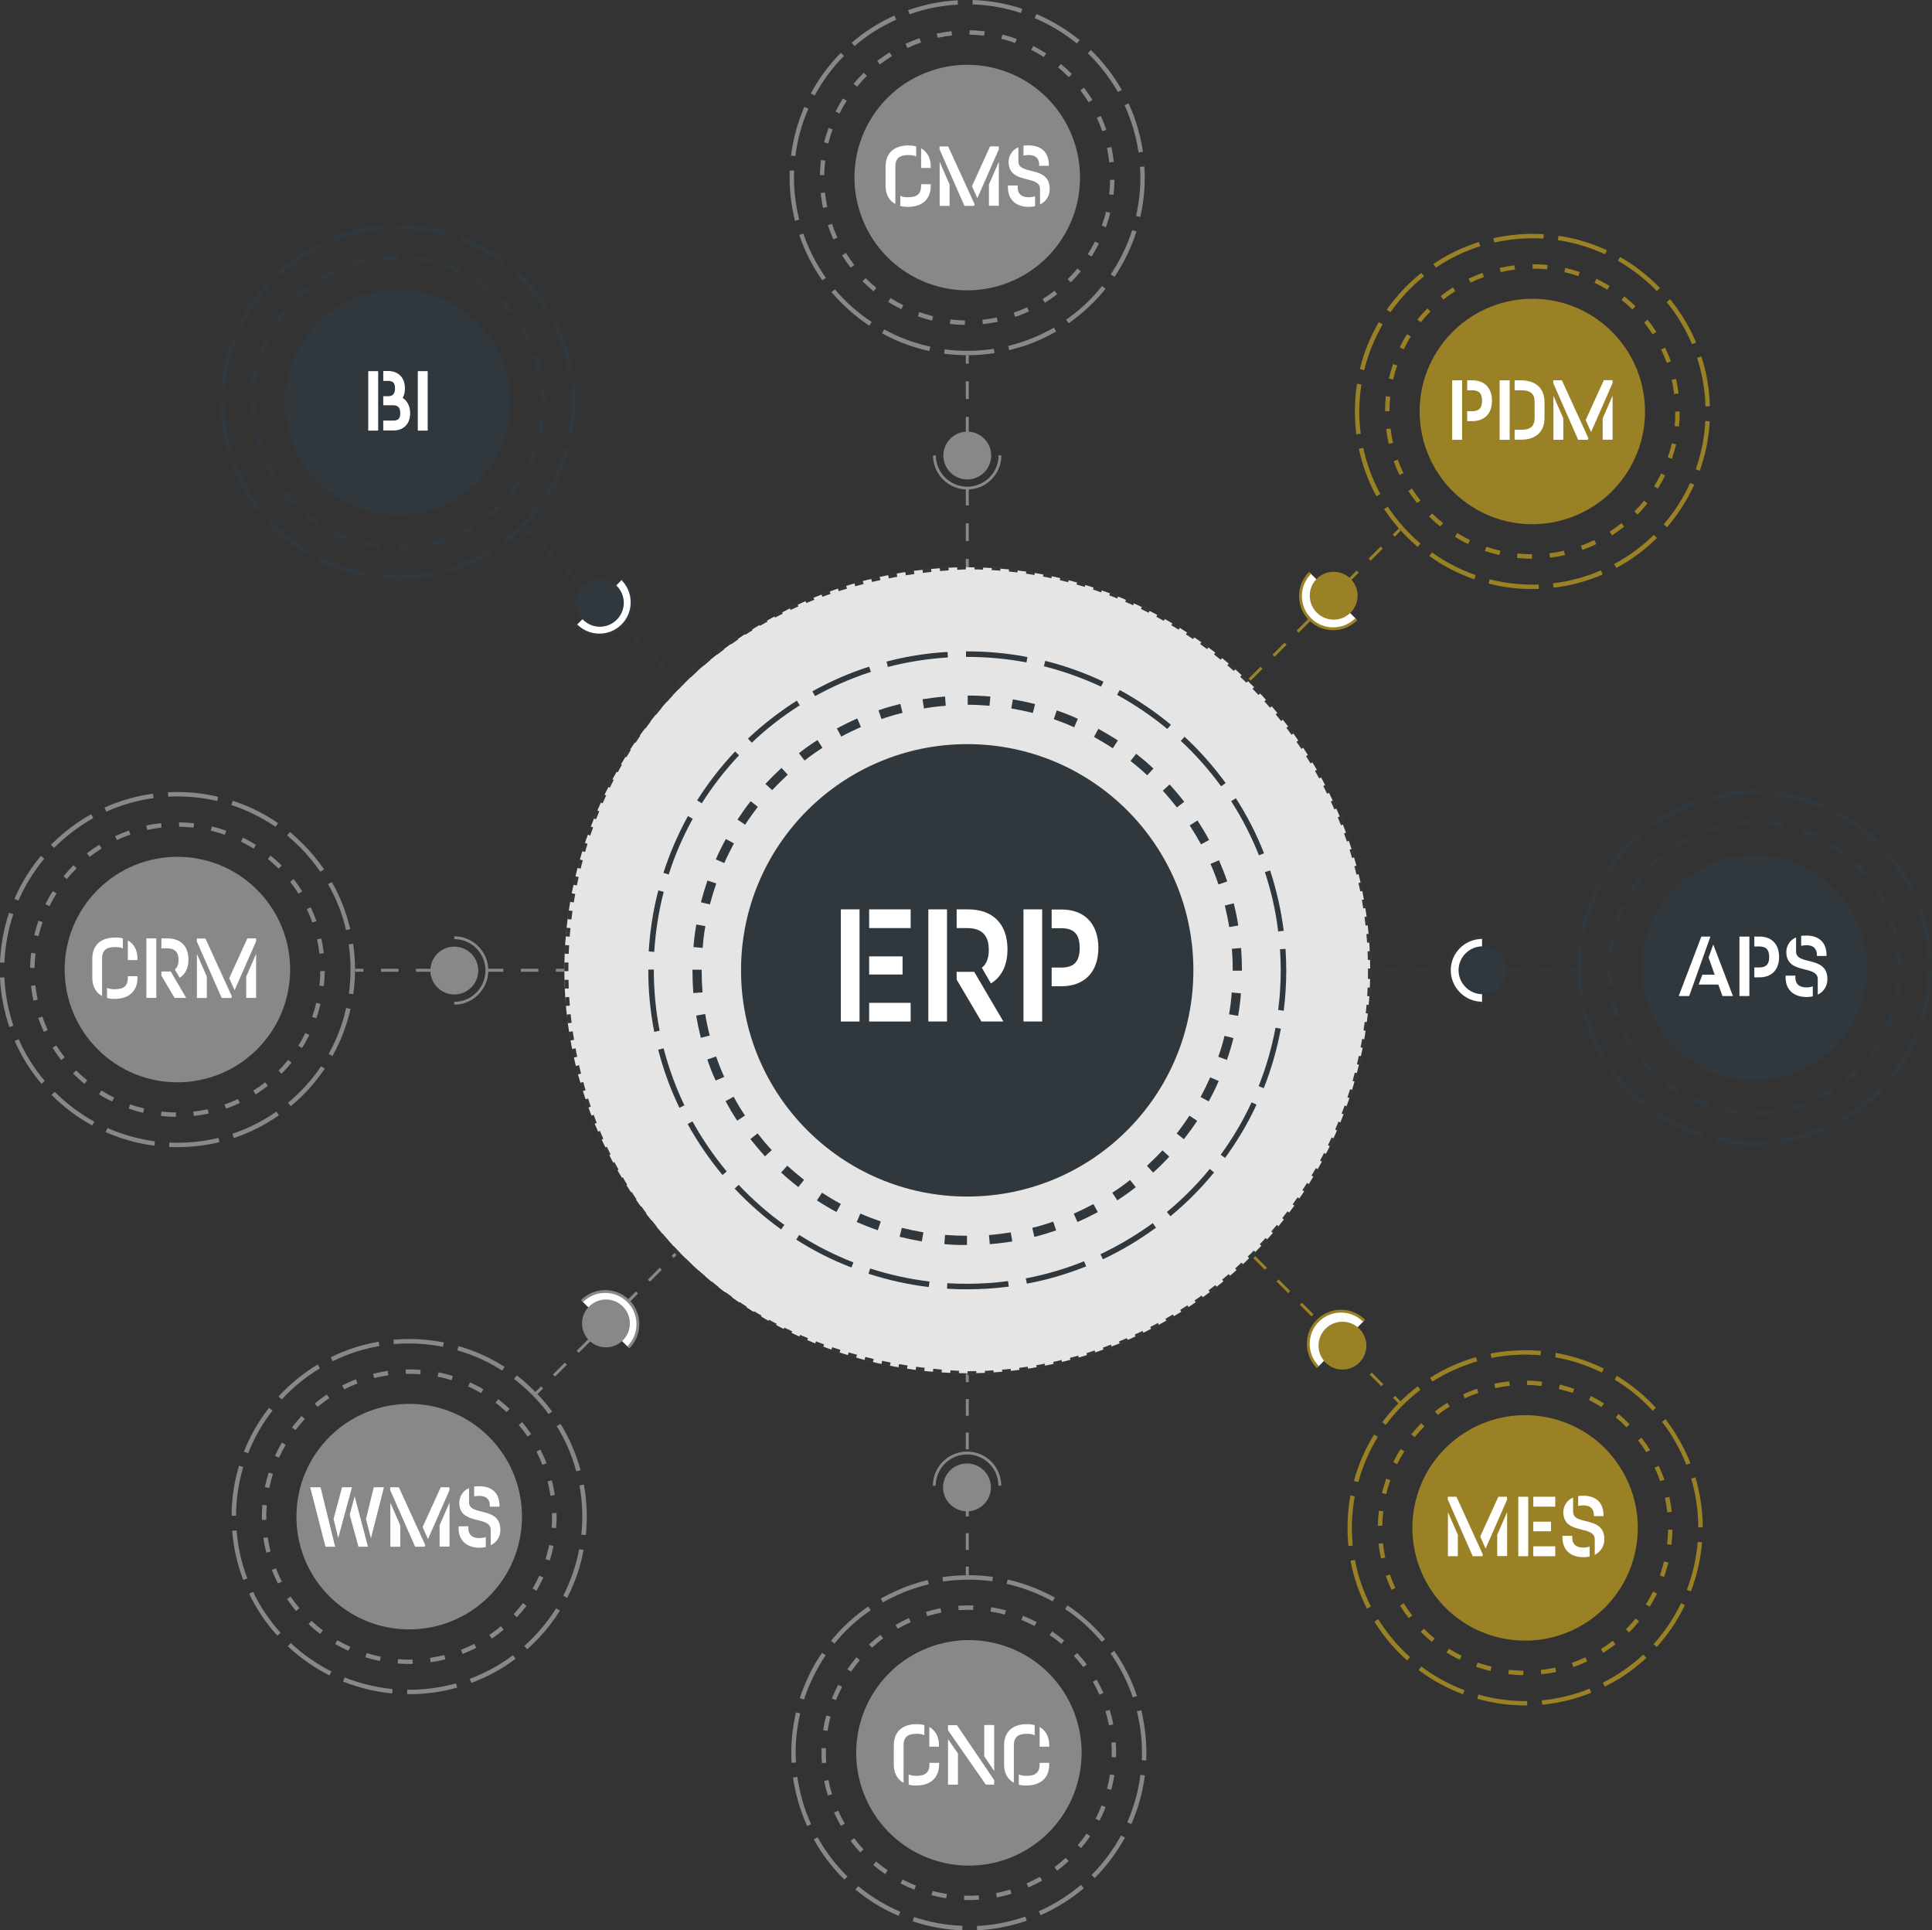 <?xml version="1.0" encoding="UTF-8"?> <svg xmlns="http://www.w3.org/2000/svg" xmlns:xlink="http://www.w3.org/1999/xlink" version="1.1" id="_ÎÓÈ_1" x="0px" y="0px" viewBox="0 0 1364.6 1363.2" style="enable-background:new 0 0 1364.6 1363.2;" xml:space="preserve"><rect x="0" y="0" width="1364.6" height="1363.2" fill="#333333" stroke="none"/> <style type="text/css"> .st0{fill:none;stroke:#9A8126;stroke-width:2.08;stroke-miterlimit:10;} .st1{fill:none;stroke:#9A8126;stroke-width:2.08;stroke-miterlimit:10;stroke-dasharray:0,0,12,12;} .st2{fill:none;stroke:#9A8126;stroke-width:2.08;stroke-miterlimit:10;stroke-dasharray:0,0,11.63,11.63;} .st3{fill:none;stroke:#888888;stroke-width:2.08;stroke-miterlimit:10;} .st4{fill:none;stroke:#888888;stroke-width:2.08;stroke-miterlimit:10;stroke-dasharray:0,0,12.35,12.35;} .st5{fill:none;stroke:#888888;stroke-width:2.08;stroke-miterlimit:10;stroke-dasharray:0,0,12.53,12.53;} .st6{fill:none;stroke:#31383D;stroke-width:2.08;stroke-miterlimit:10;} .st7{fill:none;stroke:#31383D;stroke-width:2.08;stroke-miterlimit:10;stroke-dasharray:0,0,11.05,11.05;} .st8{fill:none;stroke:#888888;stroke-width:2.08;stroke-miterlimit:10;stroke-dasharray:0,0,11.84,11.84;} .st9{fill:none;stroke:#31383D;stroke-width:2.08;stroke-miterlimit:10;stroke-dasharray:0,0,11.19,11.19;} .st10{fill:none;stroke:#888888;stroke-width:2.08;stroke-miterlimit:10;stroke-dasharray:0,0,11.85,11.85;} .st11{fill:#E5E5E5;} .st12{fill:none;stroke:#31383D;stroke-width:2.89;stroke-miterlimit:10;stroke-dasharray:0,0,6.12,6.12;} .st13{fill:#FFFFFF;stroke:#888888;stroke-width:2;stroke-miterlimit:10;} .st14{fill:#888888;} .st15{fill:#FFFFFF;stroke:#31383D;stroke-width:2;stroke-miterlimit:10;} .st16{fill:#31383D;} .st17{fill:#FFFFFF;} .st18{fill:#9A8126;} .st19{fill:#FFFFFF;stroke:#9A8126;stroke-width:2;stroke-miterlimit:10;} .st20{fill:none;stroke:#888888;stroke-width:2;stroke-miterlimit:10;} </style> <g id="Livello_2_00000144301713501571328840000008359535718426768813_"> <g> <line class="st0" x1="988.6" y1="374" x2="984.4" y2="378.3"></line> <line class="st1" x1="975.9" y1="386.7" x2="878.3" y2="484.3"></line> <line class="st0" x1="874.1" y1="488.6" x2="869.8" y2="492.8"></line> </g> <g> <line class="st0" x1="873.5" y1="875.3" x2="877.7" y2="879.6"></line> <line class="st2" x1="885.9" y1="887.8" x2="980.5" y2="982.4"></line> <line class="st0" x1="984.7" y1="986.5" x2="988.9" y2="990.8"></line> </g> <g> <line class="st3" x1="250.7" y1="685.2" x2="256.7" y2="685.2"></line> <line class="st4" x1="269.1" y1="685.2" x2="386.4" y2="685.2"></line> <line class="st3" x1="392.6" y1="685.2" x2="398.6" y2="685.2"></line> </g> <g> <line class="st3" x1="683.2" y1="250.8" x2="683.2" y2="256.8"></line> <line class="st5" x1="683.2" y1="269.3" x2="683.2" y2="388.4"></line> <line class="st3" x1="683.2" y1="394.7" x2="683.2" y2="400.7"></line> </g> <g> <line class="st6" x1="958.1" y1="685.2" x2="964.1" y2="685.2"></line> <line class="st7" x1="975.1" y1="685.2" x2="1102.2" y2="685.2"></line> <line class="st6" x1="1107.8" y1="685.2" x2="1113.8" y2="685.2"></line> </g> <g> <line class="st3" x1="683.2" y1="970.1" x2="683.2" y2="976.1"></line> <line class="st8" x1="683.2" y1="988" x2="683.2" y2="1100.4"></line> <line class="st3" x1="683.2" y1="1106.3" x2="683.2" y2="1112.3"></line> </g> <g> <line class="st6" x1="371" y1="373.1" x2="375.3" y2="377.4"></line> <line class="st9" x1="383.2" y1="385.3" x2="474.2" y2="476.3"></line> <line class="st6" x1="478.1" y1="480.2" x2="482.4" y2="484.5"></line> </g> <g> <line class="st3" x1="479.3" y1="883.3" x2="475.1" y2="887.6"></line> <line class="st10" x1="466.7" y1="896" x2="387.1" y2="975.6"></line> <line class="st3" x1="382.9" y1="979.8" x2="378.6" y2="984"></line> </g> <g> <circle class="st11" cx="683.2" cy="685.2" r="284.6"></circle> <path class="st12" d="M967.7,685.2c0,157.2-127.4,284.6-284.6,284.6c-377.5-15-377.4-554.2,0-569.2 C840.3,400.7,967.7,528.1,967.7,685.2L967.7,685.2L967.7,685.2z"></path> </g> </g> <path class="st13" d="M411.1,918.8c9-9,23.7-9,32.7,0c9,9,9,23.7,0,32.7"></path> <path class="st14" d="M411.1,934.6c0,9.3,7.6,16.9,16.9,16.9s16.9-7.6,16.9-16.9s-7.6-16.9-16.9-16.9S411.1,925.3,411.1,934.6z"></path> <path class="st15" d="M1046.8,662.1c-12.8,0-23.1,10.4-23.1,23.1s10.4,23.2,23.1,23.2"></path> <path class="st16" d="M1030.2,685.2c0,9.3,7.6,16.9,16.9,16.9s16.9-7.6,16.9-16.9c0-9.3-7.6-16.9-16.9-16.9 S1030.2,675.9,1030.2,685.2z"></path> <path class="st16" d="M667.4,781.9c0,9.3,7.5,16.9,16.9,16.9s16.9-7.6,16.9-16.9s-7.6-16.9-16.9-16.9S667.4,772.6,667.4,781.9z"></path> <g> <path class="st16" d="M523.4,685.2c0,88.2,71.5,159.8,159.8,159.8s159.7-71.5,159.7-159.8s-71.5-159.7-159.7-159.7 S523.4,597,523.4,685.2z"></path> <path class="st16" d="M667,878.6l0.5-6.5c5.1,0.4,10.4,0.6,15.5,0.6v6.5C677.7,879.3,672.3,879.1,667,878.6z M698.5,872.2 c5.1-0.4,10.3-1.1,15.4-1.9l1.1,6.4c-5.3,0.9-10.6,1.5-15.9,1.9L698.5,872.2z M635.4,873.4l1.6-6.3c5,1.2,10.1,2.3,15.2,3.2 l-1.1,6.4C645.8,875.8,640.6,874.7,635.4,873.4L635.4,873.4z M729.1,867.1c5-1.2,10-2.7,14.8-4.4l2.1,6.2c-5,1.7-10.2,3.3-15.4,4.6 L729.1,867.1L729.1,867.1z M605.1,863l2.6-6c4.7,2.1,9.6,3.9,14.4,5.6l-2.1,6.2C615,867.1,610,865.1,605.1,863L605.1,863z M758.4,857.1c4.7-2.1,9.4-4.4,13.9-6.8l3.1,5.7c-4.7,2.5-9.6,4.9-14.4,7L758.4,857.1L758.4,857.1z M577,847.7l3.6-5.4 c4.3,2.8,8.8,5.5,13.3,7.9l-3.1,5.7C586,853.4,581.4,850.6,577,847.7L577,847.7z M785.6,842.3c4.3-2.8,8.6-5.8,12.6-9l4,5.1 c-4.2,3.3-8.6,6.4-13,9.3L785.6,842.3L785.6,842.3z M551.7,828l4.4-4.8c3.8,3.5,7.8,6.8,11.8,10l-4,5.1 C559.7,835.1,555.6,831.6,551.7,828L551.7,828z M810.1,823.3c3.8-3.5,7.5-7.2,11-10.9l4.8,4.4c-3.6,3.9-7.4,7.7-11.4,11.3 L810.1,823.3z M530,804.4l5.1-4c3.2,4.1,6.5,8.1,10,11.8l-4.8,4.4C536.8,812.7,533.3,808.6,530,804.4L530,804.4z M831.1,800.5 c3.2-4.1,6.2-8.3,9-12.6l5.5,3.6c-2.9,4.4-6.1,8.8-9.4,13L831.1,800.5L831.1,800.5z M512.5,777.6l5.7-3.1c2.4,4.5,5.1,9,8,13.3 l-5.5,3.6C517.7,786.9,515,782.3,512.5,777.6z M848,774.7c2.4-4.5,4.7-9.2,6.8-13.9l6,2.6c-2.1,4.9-4.5,9.7-7.1,14.4L848,774.7z M499.6,748.2l6.2-2.1c1.7,4.9,3.6,9.7,5.7,14.4l-6,2.6C503.2,758.3,501.3,753.3,499.6,748.2L499.6,748.2z M860.5,746.3 c1.7-4.8,3.2-9.8,4.4-14.8l6.3,1.6c-1.3,5.2-2.8,10.3-4.6,15.4L860.5,746.3L860.5,746.3z M491.7,717.2l6.4-1.1 c0.8,5.1,1.9,10.2,3.2,15.2l-6.3,1.6C493.7,727.7,492.6,722.4,491.7,717.2L491.7,717.2z M868.1,716.3c0.9-5.1,1.5-10.2,1.9-15.4 l6.5,0.6c-0.4,5.3-1.1,10.7-2,15.9L868.1,716.3L868.1,716.3z M489.1,685.2v-0.4h6.5v0.5c0,5.2,0.2,10.4,0.6,15.5l-6.5,0.5 C489.3,696,489.1,690.6,489.1,685.2L489.1,685.2z M870.7,685.3c0-5.1-0.2-10.2-0.6-15.3l6.5-0.5c0.4,5.2,0.6,10.5,0.6,15.8v0.2 h-6.5L870.7,685.3L870.7,685.3z M489.8,668.8c0.4-5.3,1.1-10.7,2-15.9l6.4,1.1c-0.9,5.1-1.5,10.2-1.9,15.4L489.8,668.8L489.8,668.8 z M865.1,639.5l6.3-1.6c1.3,5.2,2.4,10.4,3.2,15.7l-6.4,1.1C867.4,649.5,866.3,644.4,865.1,639.5L865.1,639.5z M495.1,637.2 c1.3-5.2,2.9-10.3,4.6-15.4l6.2,2.1c-1.7,4.9-3.2,9.9-4.5,14.8L495.1,637.2L495.1,637.2z M855,610.1l6-2.6c2.1,4.9,4.1,9.9,5.8,15 l-6.2,2.1C859,619.7,857.1,614.9,855,610.1L855,610.1z M505.6,606.9c2.1-4.9,4.5-9.7,7.1-14.4l5.7,3.1c-2.4,4.5-4.8,9.2-6.8,13.9 L505.6,606.9z M840.3,582.9l5.5-3.5c2.9,4.5,5.7,9.1,8.2,13.8l-5.7,3.1C845.8,591.7,843.1,587.2,840.3,582.9L840.3,582.9z M520.9,578.8c2.9-4.4,6-8.8,9.3-13l5.1,4c-3.2,4.1-6.2,8.3-9,12.6L520.9,578.8L520.9,578.8z M821.3,558.4l4.8-4.4 c3.6,3.9,7.1,8,10.3,12.2l-5.1,4C828.1,566.2,824.8,562.2,821.3,558.4L821.3,558.4z M540.6,553.6c3.7-3.9,7.5-7.7,11.4-11.3 l4.4,4.8c-3.8,3.5-7.5,7.2-11,10.9L540.6,553.6L540.6,553.6z M798.5,537.4l4-5.1c4.2,3.3,8.3,6.8,12.2,10.4l-4.4,4.8 C806.6,544,802.6,540.6,798.5,537.4L798.5,537.4z M564.3,531.9c4.2-3.3,8.6-6.4,13.1-9.3l3.5,5.5c-4.3,2.8-8.6,5.8-12.6,9 L564.3,531.9L564.3,531.9z M772.7,520.4l3.1-5.7c4.7,2.6,9.3,5.3,13.8,8.2l-3.6,5.5C781.6,525.6,777.2,522.9,772.7,520.4 L772.7,520.4z M591.1,514.4c4.7-2.5,9.6-4.9,14.4-7l2.6,6c-4.7,2.1-9.4,4.3-13.9,6.8L591.1,514.4L591.1,514.4z M744.3,507.9 l2.1-6.2c5,1.7,10.1,3.7,14.9,5.9l-2.6,6C754.1,511.5,749.2,509.6,744.3,507.9L744.3,507.9z M620.5,501.6c5-1.7,10.2-3.2,15.4-4.5 l1.6,6.3c-5,1.2-10,2.7-14.9,4.4L620.5,501.6z M714.3,500.3l1.1-6.4c5.3,0.9,10.5,2,15.7,3.3l-1.6,6.3 C724.5,502.2,719.4,501.2,714.3,500.3L714.3,500.3z M651.6,493.8c5.2-0.8,10.6-1.5,15.9-1.9l0.5,6.5c-5.2,0.4-10.3,1-15.4,1.9 L651.6,493.8z M683.5,497.7v-6.5c5.3,0,10.7,0.2,16,0.7l-0.6,6.5C693.8,498,688.6,497.7,683.5,497.7z"></path> <path class="st16" d="M668.9,910.1l0.2-3.9c4.6,0.3,9.3,0.4,13.9,0.4h0.1c9.6,0,19.3-0.6,28.9-1.9l0.5,3.9 c-9.7,1.3-19.5,1.9-29.4,1.9h-0.1C678.4,910.5,673.6,910.4,668.9,910.1z M613.4,899.5l1.2-3.7c13.6,4.4,27.7,7.5,41.9,9.2l-0.5,3.9 C641.6,907.2,627.3,904,613.4,899.5L613.4,899.5z M724.5,902.8c14.1-2.7,27.9-6.7,41.2-12.1l1.5,3.6c-13.5,5.4-27.6,9.6-41.9,12.2 L724.5,902.8L724.5,902.8z M562.4,875.4l2.1-3.3c12.1,7.7,24.9,14.2,38.3,19.4l-1.4,3.6C587.8,889.9,574.7,883.3,562.4,875.4 L562.4,875.4z M777.3,885.7c12.9-6.1,25.3-13.5,36.9-21.9l2.3,3.2c-11.8,8.6-24.4,16.2-37.5,22.3L777.3,885.7L777.3,885.7z M518.9,839.4l2.8-2.7c9.8,10.4,20.7,20,32.3,28.3l-2.3,3.2C539.9,859.7,528.9,850,518.9,839.4z M824.2,855.9 c11-9.1,21.2-19.3,30.3-30.4l3,2.5c-9.2,11.3-19.6,21.7-30.8,30.9L824.2,855.9L824.2,855.9z M485.7,793.8l3.4-1.9 c6.9,12.5,15.1,24.4,24.2,35.4l-3,2.5C501,818.6,492.7,806.5,485.7,793.8L485.7,793.8z M862.2,815.5c8.4-11.6,15.8-24,21.8-37 l3.5,1.6c-6.1,13.2-13.6,25.8-22.2,37.6L862.2,815.5L862.2,815.5z M464.9,741.3l3.8-1c3.6,13.8,8.5,27.4,14.7,40.3l-3.5,1.7 C473.5,769.2,468.5,755.3,464.9,741.3L464.9,741.3z M889,767c5.3-13.3,9.3-27.2,11.9-41.2l3.8,0.7c-2.7,14.3-6.7,28.4-12.1,42 L889,767L889,767z M457.9,685.2v-0.5h3.9v0.5c0,14.4,1.4,28.7,4.1,42.7l-3.8,0.8C459.3,714.5,457.9,699.9,457.9,685.2L457.9,685.2z M902.8,713.2c1.2-9.2,1.8-18.6,1.8-28c0-5-0.2-10-0.5-14.9l3.9-0.2c0.3,5,0.5,10.1,0.5,15.2c0,9.5-0.6,19.1-1.8,28.5L902.8,713.2z M458.2,671.9c0.9-14.6,3.1-29.1,6.8-43.1l3.8,1c-3.6,13.8-5.8,28.1-6.7,42.4L458.2,671.9L458.2,671.9z M893.4,615.9l3.7-1.2 c4.5,13.8,7.8,28.1,9.6,42.6l-3.9,0.5C901.1,643.5,897.9,629.4,893.4,615.9L893.4,615.9z M468.6,616.4 c4.4-13.8,10.3-27.3,17.3-40.1l3.4,1.9c-6.9,12.5-12.7,25.8-17,39.4L468.6,616.4L468.6,616.4z M869.6,565.8l3.3-2.1 c7.9,12.3,14.6,25.3,19.9,38.9l-3.6,1.4C883.9,590.7,877.3,577.8,869.6,565.8L869.6,565.8z M492.4,565.2 c7.8-12.3,16.8-23.9,26.8-34.5l2.8,2.7c-9.8,10.4-18.7,21.8-26.3,33.9L492.4,565.2L492.4,565.2z M834,523.2l2.7-2.9 c10.7,9.9,20.4,20.9,29,32.7l-3.2,2.3C854,543.7,844.5,532.9,834,523.2L834,523.2z M528.3,521.6c10.6-10,22.2-19,34.5-26.8l2.1,3.3 c-12.1,7.6-23.5,16.5-33.9,26.4L528.3,521.6L528.3,521.6z M789,490.7l1.9-3.4c12.8,7,24.9,15.2,36.1,24.5l-2.5,3 C813.5,505.7,801.5,497.6,789,490.7L789,490.7z M573.8,488.2c12.8-7.1,26.2-13,40.1-17.4l1.2,3.7c-13.6,4.4-26.9,10.2-39.4,17.1 L573.8,488.2L573.8,488.2z M737.3,470.5l1-3.8c14.1,3.5,27.9,8.5,41.1,14.7l-1.7,3.5C764.8,478.9,751.2,474,737.3,470.5 L737.3,470.5z M626.2,467.2c14.1-3.7,28.6-6,43.1-6.8l0.2,3.9c-14.3,0.9-28.6,3.1-42.4,6.7L626.2,467.2z M683.2,463.9h-0.9V460h0.9 c14.3,0,28.6,1.3,42.5,4l-0.7,3.8C711.3,465.2,697.2,463.9,683.2,463.9L683.2,463.9z"></path> </g> <g> <path class="st17" d="M607.1,642.2v79.2h-13.2v-79.2H607.1z M613.9,642.2h29.3v13.2h-29.3V642.2z M613.9,688.2v-12.8h23.6v12.8 H613.9z M613.9,721.4v-13.2h29.3v13.2H613.9z"></path> <path class="st17" d="M668.9,721.4h-13.2v-79.2h13.2V721.4z M699.9,694.5l-6.4-11.1c3.2-2.5,4.9-6.6,4.9-12.6 c0-10.7-5.3-15.4-15.5-15.4h-7.2v-13.2h8.1c17.4,0,27.8,10.2,27.8,28.2C711.6,681.8,707.4,689.9,699.9,694.5L699.9,694.5z M708.7,721.4h-15.5l-17.5-29.6v-5.5h12.4L708.7,721.4L708.7,721.4z"></path> <path class="st17" d="M736.1,721.4h-13.2v-79.2h13.2V721.4z M775.8,669.4c0,17-9.8,27.1-26.2,27.1h-6.8v-13.2h6.8 c9.1,0,13-4.3,13-13.9s-4-13.9-13-13.9h-6.8v-13.2h6.8C766,642.2,775.8,652.4,775.8,669.4L775.8,669.4z"></path> </g> <g> <path class="st14" d="M234.7,1129.3c32.2,30,82.6,28.2,112.6-3.9c30-32.2,28.2-82.6-3.9-112.6s-82.6-28.2-112.6,3.9 C200.8,1048.9,202.5,1099.3,234.7,1129.3z"></path> <path class="st14" d="M372.4,1164.7l-2.1-2.3c8.7-7.7,16.3-16.8,22.5-26.6l2.7,1.6c-4.2,6.8-9.2,13.2-14.7,19.1 C378.1,1159.4,375.3,1162.1,372.4,1164.7L372.4,1164.7z M332.9,1188.5l-1.1-2.9c10.9-4.1,21.2-9.7,30.5-16.7l1.9,2.5 C354.7,1178.6,344.2,1184.3,332.9,1188.5L332.9,1188.5z M397.8,1126.9c5.3-10.4,9.1-21.4,11.3-32.9l3.1,0.6 c-2.2,11.8-6.1,23.1-11.6,33.8L397.8,1126.9L397.8,1126.9z M287.6,1196.4l0-3.1c11.7,0.1,23.3-1.4,34.5-4.5l0.8,3 C311.4,1195,299.5,1196.6,287.6,1196.4L287.6,1196.4z M410.6,1083.8c1.2-11.6,0.8-23.3-1.3-34.8l3.1-0.6 c2.2,11.8,2.6,23.8,1.4,35.7L410.6,1083.8L410.6,1083.8z M242.3,1187.5l1.2-2.9c10.8,4.3,22.2,7.1,33.8,8.2l-0.3,3.1 C265.1,1194.8,253.4,1191.9,242.3,1187.5L242.3,1187.5z M407,1039c-3-11.3-7.7-22-13.8-31.9l2.7-1.6c6.3,10.2,11,21.2,14.2,32.8 L407,1039L407,1039z M203.5,1162.8l-0.2-0.2l2.1-2.3l0.2,0.2c8.6,8,18.2,14.7,28.5,19.9l-1.4,2.8 C222.1,1177.8,212.2,1171,203.5,1162.8z M387.5,998.6c-4.5-6.1-9.6-11.8-15.1-16.9c-3-2.8-6.1-5.4-9.3-7.9l1.9-2.5 c3.3,2.5,6.5,5.2,9.5,8.1c5.7,5.3,10.9,11.2,15.5,17.4L387.5,998.6L387.5,998.6z M195.9,1155.1c-8.1-8.9-14.8-18.8-19.9-29.6 l2.8-1.3c5,10.5,11.6,20.2,19.4,28.9L195.9,1155.1z M323,953.6l0.9-3c11.5,3.3,22.4,8.2,32.5,14.7l-1.7,2.6 C344.9,961.6,334.2,956.8,323,953.6L323,953.6z M171.8,1115.8c-4.3-11.2-6.9-22.9-7.8-34.8l3.1-0.2c0.9,11.7,3.5,23.1,7.6,33.9 L171.8,1115.8z M278.2,949.2l-0.3-3.1c11.9-1.1,23.9-0.4,35.6,1.9l-0.6,3.1C301.6,948.9,289.9,948.2,278.2,949.2L278.2,949.2z M163.6,1070.4c0-12,1.8-23.8,5.2-35.3l3,0.9c-3.3,11.2-5,22.7-5.1,34.4L163.6,1070.4L163.6,1070.4z M235,961.3l-1.4-2.8 c10.7-5.3,22.1-9,33.9-11l0.5,3.1C256.5,952.5,245.4,956.2,235,961.3L235,961.3z M172.3,1025.2c4.3-11.1,10.3-21.5,17.7-31l2.5,1.9 c-7.2,9.2-13,19.4-17.2,30.2L172.3,1025.2L172.3,1025.2z M199.6,987.7l-0.6,0.6l-2.3-2.1l0.6-0.6c8-8.6,17.1-16,27.1-22l1.6,2.7 C216.3,972.1,207.4,979.3,199.6,987.7L199.6,987.7z"></path> <path class="st14" d="M362.8,1139.9c2.3-2.5,4.5-5.1,6.6-7.8l2.5,1.9c-2.1,2.8-4.4,5.5-6.8,8.1l0,0L362.8,1139.9L362.8,1139.9z M347.4,1157.2l-1.8-2.6c2.8-1.9,5.6-4,8.2-6.2l2,2.4C353.1,1153.1,350.3,1155.2,347.4,1157.2L347.4,1157.2z M376.2,1121.8 c1.7-2.9,3.3-6,4.7-9.1l2.9,1.3c-1.5,3.2-3.1,6.4-4.9,9.4L376.2,1121.8L376.2,1121.8z M326.7,1168l-1.1-2.9 c3.2-1.2,6.3-2.7,9.4-4.2l1.4,2.8C333.3,1165.3,330,1166.7,326.7,1168z M385.3,1101.1c1-3.3,1.9-6.6,2.6-10l3.1,0.6 c-0.7,3.4-1.6,6.9-2.6,10.3L385.3,1101.1L385.3,1101.1z M304.2,1173.9l-0.5-3.1c3.4-0.5,6.8-1.2,10.1-2l0.8,3 C311.2,1172.7,307.7,1173.4,304.2,1173.9L304.2,1173.9z M389.6,1078.9c0.3-3.4,0.3-6.9,0.3-10.3l3.2-0.1c0.1,3.5,0,7.1-0.3,10.6 L389.6,1078.9z M280.9,1174.8l0.2-3.1c3.4,0.3,6.9,0.4,10.3,0.3l0.1,3.1C288,1175.1,284.4,1175,280.9,1174.8L280.9,1174.8z M388.8,1056.3c-0.5-3.4-1.2-6.8-2-10.1l3-0.8c0.9,3.4,1.6,6.9,2.1,10.4L388.8,1056.3L388.8,1056.3z M258.1,1170.4l0.9-3 c3.2,1,6.6,1.9,9.9,2.5l-0.6,3.1C264.9,1172.3,261.4,1171.4,258.1,1170.4L258.1,1170.4z M383.1,1034.5c-1.2-3.2-2.7-6.3-4.2-9.4 l2.8-1.4c1.6,3.1,3.1,6.4,4.3,9.7L383.1,1034.5L383.1,1034.5z M236.7,1161l1.6-2.7c3,1.7,6,3.3,9.1,4.7l-1.3,2.8 C243,1164.4,239.8,1162.8,236.7,1161L236.7,1161z M372.6,1014.5c-1.9-2.8-4-5.6-6.2-8.2l2.4-2c2.3,2.7,4.4,5.6,6.4,8.5 L372.6,1014.5L372.6,1014.5z M218.1,1147.1l-0.2-0.2l2.1-2.3l0.2,0.2c2.5,2.3,5.2,4.6,7.8,6.6l-1.9,2.5 C223.3,1151.8,220.6,1149.5,218.1,1147.1L218.1,1147.1z M357.8,997.2c-2.5-2.3-5.1-4.5-7.8-6.6l1.9-2.5c2.8,2.1,5.5,4.4,8,6.8 l0.1,0.1L357.8,997.2L357.8,997.2L357.8,997.2z M209.1,1137.7c-2.3-2.7-4.4-5.6-6.4-8.5l2.6-1.7c1.9,2.8,4,5.6,6.2,8.2 L209.1,1137.7L209.1,1137.7z M330.7,979.1l1.3-2.9c3.2,1.5,6.4,3.1,9.4,4.9l-1.6,2.7C336.8,982.1,333.8,980.5,330.7,979.1 L330.7,979.1z M196.3,1118.3c-1.6-3.2-3.1-6.4-4.3-9.7l2.9-1.1c1.2,3.2,2.6,6.4,4.2,9.4L196.3,1118.3L196.3,1118.3z M309.1,972.2 l0.6-3.1c3.4,0.7,6.9,1.6,10.2,2.6l-0.9,3C315.8,973.7,312.5,972.8,309.1,972.2L309.1,972.2z M188.1,1096.5 c-0.9-3.4-1.6-6.9-2.1-10.4l3.1-0.5c0.5,3.4,1.2,6.8,2,10.1L188.1,1096.5L188.1,1096.5z M286.6,970.2l-0.1-3.1 c3.6-0.1,7.1,0,10.6,0.3l-0.2,3.1C293.5,970.2,290.1,970.1,286.6,970.2L286.6,970.2z M185,1073.4c-0.1-3.5,0-7.1,0.3-10.6l3.1,0.2 c-0.3,3.4-0.4,6.9-0.3,10.3L185,1073.4z M264.3,973.2l-0.8-3c3.4-0.9,6.9-1.6,10.4-2.1l0.4,3.1 C270.9,971.7,267.6,972.4,264.3,973.2L264.3,973.2z M187.1,1050.2c0.7-3.5,1.6-6.9,2.7-10.3l3,0.9c-1,3.3-1.9,6.6-2.6,10 L187.1,1050.2z M243.1,981.2l-1.4-2.8c3.1-1.6,6.4-3.1,9.7-4.3l1.1,2.9C249.3,978.2,246.2,979.6,243.1,981.2z M194.2,1028.1 c1.5-3.2,3.1-6.4,4.9-9.4l2.7,1.6c-1.7,2.9-3.3,6-4.7,9.1L194.2,1028.1L194.2,1028.1z M224.3,993.6l-2-2.4c2.7-2.3,5.5-4.4,8.5-6.4 l1.8,2.6C229.7,989.4,226.9,991.4,224.3,993.6L224.3,993.6z M206.2,1008.1c2.1-2.8,4.4-5.4,6.7-8l0,0l0.1-0.1l2.3,2.1l-0.1,0.1 c-2.3,2.5-4.5,5.1-6.5,7.7L206.2,1008.1L206.2,1008.1z"></path> </g> <g> <path class="st17" d="M236.7,1092.3h-6.8l-10.8-42h7.3L236.7,1092.3L236.7,1092.3z M238.9,1086.1l-3.3-13.4l6-22.4h7L238.9,1086.1 L238.9,1086.1z M259.9,1092.3h-6.7l-6.2-22.6l3.5-13L259.9,1092.3z M271.2,1050.3l-9.2,36l-3.5-13.5l5.5-22.5H271.2L271.2,1050.3z"></path> <path class="st17" d="M300.4,1091.2l-0.5,1.1h-6.7l-17.6-40v-2h6.1L300.4,1091.2z M275.7,1061.2l7,16v15.1h-7V1061.2L275.7,1061.2z M317.5,1052.3l-15.2,34.6l-3.8-8.5l12.8-28.1h6.1L317.5,1052.3L317.5,1052.3z M310.5,1077.2l7-16.1v31.1h-7V1077.2z"></path> <path class="st17" d="M343.1,1085.4v7.1c-1.3,0.3-2.8,0.5-4.4,0.5c-8.9,0-14.8-5-14.8-13.8v-1.3h6.9v1.3c0,2.3,0.6,7,7.9,7 C340.6,1086.2,342,1085.9,343.1,1085.4L343.1,1085.4z M346.6,1091.3v-10.9c0-10.4-22.2-2.8-22.2-19.3c0-2.4,1.1-7.7,6.9-10.2v10 c0,10.1,22.1,2.5,22.1,19.4C353.5,1084.4,351.5,1088.9,346.6,1091.3L346.6,1091.3z M334.9,1056.8v-7c1.1-0.2,2.4-0.2,3.7-0.2 c9,0,14.2,5,14.2,13.8v0.6H346v-0.6c0-2.3-0.6-7-7.4-7C337.2,1056.4,335.9,1056.5,334.9,1056.8L334.9,1056.8z"></path> </g> <g> <path class="st14" d="M69,741c31.1,31.1,81.5,31.1,112.6,0c31.1-31.1,31.1-81.5,0-112.6c-31.1-31.1-81.5-31.1-112.6,0 S37.9,709.9,69,741z"></path> <path class="st14" d="M205.4,781.2l-2-2.4c8.9-7.4,16.9-16.2,23.4-25.8l2.6,1.7c-4.5,6.6-9.6,12.9-15.3,18.6 C211.2,776.1,208.3,778.8,205.4,781.2L205.4,781.2z M165.1,803.7l-1-3c11.1-3.7,21.5-9,31.1-15.7l1.8,2.6 C187.2,794.5,176.5,799.9,165.1,803.7z M232.1,744.3c5.7-10.2,9.9-21.1,12.4-32.5l3.1,0.7c-2.7,11.7-6.9,22.9-12.8,33.3 L232.1,744.3L232.1,744.3z M119.5,810l0.1-3.1c11.7,0.5,23.3-0.6,34.7-3.3l0.7,3C143.4,809.4,131.4,810.5,119.5,810L119.5,810z M246.4,701.7c1.6-11.6,1.6-23.3-0.1-34.8l3.1-0.5c1.8,11.8,1.8,23.8,0.1,35.7L246.4,701.7L246.4,701.7z M74.6,799.5l1.3-2.9 c10.7,4.7,21.9,7.8,33.5,9.4l-0.4,3.1C97.1,807.5,85.5,804.3,74.6,799.5z M244.4,656.8c-2.6-11.4-6.9-22.3-12.7-32.4l2.7-1.5 c5.9,10.4,10.3,21.6,13,33.2L244.4,656.8L244.4,656.8z M36.6,773.4l-0.2-0.2l2.2-2.2l0.2,0.2c8.3,8.3,17.7,15.3,27.8,20.9l-1.5,2.7 C54.7,789.1,45.1,781.9,36.6,773.4L36.6,773.4z M226.3,615.7c-4.3-6.2-9.2-12.1-14.5-17.5c-2.9-2.9-5.9-5.6-9-8.2l2-2.4 c3.2,2.6,6.3,5.5,9.2,8.4c5.5,5.5,10.5,11.5,14.9,17.9L226.3,615.7L226.3,615.7z M29.3,765.4c-7.8-9.2-14.1-19.3-18.9-30.3l2.8-1.2 c4.7,10.7,10.9,20.6,18.4,29.5L29.3,765.4L29.3,765.4z M163.4,568.5l1-3c11.4,3.7,22.1,9,32,15.8l-1.8,2.6 C184.9,577.3,174.4,572.1,163.4,568.5L163.4,568.5z M6.6,725.3C2.8,714,0.5,702.2,0,690.3l3.1-0.1c0.5,11.7,2.7,23.2,6.4,34.2 L6.6,725.3L6.6,725.3z M118.8,562.6l-0.2-3.1c12-0.6,23.9,0.4,35.5,3.2l-0.7,3C142.1,563,130.5,562,118.8,562.6L118.8,562.6z M0,679.7c0.5-12,2.6-23.8,6.4-35.1l3,1c-3.7,11-5.8,22.5-6.3,34.2L0,679.7L0,679.7z M75.1,573.2l-1.3-2.9 c10.9-4.9,22.4-8.2,34.3-9.8l0.4,3.1C97,565.2,85.7,568.4,75.1,573.2L75.1,573.2z M10.2,634.8c4.7-10.9,11-21.2,18.7-30.4l2.4,2 c-7.5,9-13.6,18.9-18.3,29.6L10.2,634.8L10.2,634.8z M38.8,598.2l-0.6,0.6l-2.2-2.2l0.6-0.6c8.3-8.3,17.7-15.4,27.8-21l1.5,2.7 C56.1,583.3,46.9,590.2,38.8,598.2L38.8,598.2z"></path> <path class="st14" d="M196.7,756.1c2.4-2.4,4.7-5,6.8-7.6l2.4,2c-2.2,2.7-4.6,5.3-7.1,7.8l0,0L196.7,756.1L196.7,756.1z M180.6,772.9l-1.7-2.7c2.9-1.8,5.7-3.8,8.4-5.9l1.9,2.5C186.5,768.9,183.6,771,180.6,772.9L180.6,772.9z M210.7,738.5 c1.8-2.9,3.5-5.9,5-9l2.8,1.4c-1.6,3.2-3.3,6.3-5.2,9.2L210.7,738.5L210.7,738.5z M159.6,782.9l-1-2.9c3.2-1.1,6.4-2.4,9.5-3.9 l1.3,2.8C166.3,780.4,163,781.8,159.6,782.9z M220.5,718.1c1.1-3.2,2.1-6.5,2.9-9.9l3,0.7c-0.8,3.4-1.8,6.9-3,10.2L220.5,718.1 L220.5,718.1z M136.9,788.1l-0.4-3.1c3.4-0.4,6.8-0.9,10.2-1.6l0.7,3C144,787.1,140.4,787.7,136.9,788.1L136.9,788.1z M225.6,696.1 c0.4-3.4,0.6-6.9,0.6-10.3l3.2,0c-0.1,3.5-0.3,7.1-0.7,10.6L225.6,696.1L225.6,696.1z M113.7,788.1l0.3-3.1 c3.4,0.4,6.8,0.6,10.3,0.6l-0.1,3.1C120.7,788.7,117.1,788.5,113.7,788.1L113.7,788.1z M225.6,673.5c-0.4-3.4-0.9-6.8-1.7-10.1 l3.1-0.7c0.7,3.4,1.3,7,1.7,10.5L225.6,673.5L225.6,673.5z M90.9,782.9l1-3c3.2,1.1,6.5,2.1,9.9,2.9l-0.7,3.1 C97.7,785.1,94.3,784.1,90.9,782.9L90.9,782.9z M220.6,651.5c-1.1-3.2-2.4-6.4-3.9-9.5l2.8-1.3c1.5,3.2,2.8,6.5,4,9.8L220.6,651.5z M69.9,772.8l1.7-2.7c2.9,1.8,5.9,3.5,9,5l-1.4,2.8C76,776.4,72.9,774.7,69.9,772.8z M210.8,631.1c-1.8-2.9-3.8-5.7-5.9-8.4 l2.5-1.9c2.2,2.8,4.2,5.7,6.1,8.7L210.8,631.1L210.8,631.1z M51.8,758.3l-0.2-0.2l2.2-2.2l0.2,0.2c2.4,2.4,5,4.8,7.6,6.9l-2,2.4 C56.9,763.2,54.3,760.8,51.8,758.3L51.8,758.3z M196.7,613.4c-2.4-2.4-4.9-4.7-7.5-6.8l1.9-2.4c2.7,2.2,5.3,4.6,7.8,7l0.1,0.1 L196.7,613.4L196.7,613.4L196.7,613.4z M43.2,748.6c-2.2-2.8-4.2-5.7-6.1-8.7l2.7-1.6c1.8,2.9,3.8,5.7,5.9,8.4L43.2,748.6 L43.2,748.6z M170.2,594.3l1.4-2.8c3.2,1.6,6.3,3.3,9.2,5.2l-1.7,2.6C176.2,597.5,173.2,595.8,170.2,594.3L170.2,594.3z M31,728.7 c-1.5-3.2-2.8-6.5-4-9.8l2.9-1c1.1,3.2,2.4,6.4,3.8,9.5L31,728.7L31,728.7z M148.9,586.6l0.7-3c3.4,0.8,6.8,1.8,10.2,3l-1,2.9 C155.5,588.4,152.2,587.4,148.9,586.6L148.9,586.6z M23.6,706.7c-0.7-3.5-1.3-7-1.7-10.5l3.1-0.4c0.4,3.4,0.9,6.8,1.6,10.2 L23.6,706.7L23.6,706.7z M126.5,583.8v-3.1c3.6,0.1,7.1,0.3,10.6,0.7l-0.4,3.1C133.3,584.1,129.9,583.9,126.5,583.8L126.5,583.8z M21.3,683.5c0-3.5,0.3-7.1,0.7-10.6l3.1,0.4c-0.4,3.4-0.6,6.8-0.7,10.3L21.3,683.5z M104,586.1l-0.7-3.1c3.4-0.8,7-1.3,10.5-1.7 l0.3,3.1C110.7,584.8,107.3,585.4,104,586.1L104,586.1z M24.2,660.4c0.8-3.4,1.8-6.9,3-10.2l2.9,1c-1.1,3.2-2.1,6.5-2.9,9.9 L24.2,660.4L24.2,660.4z M82.6,593.3l-1.3-2.8c3.2-1.5,6.5-2.8,9.8-4l1,3C88.9,590.5,85.7,591.8,82.6,593.3L82.6,593.3z M32.1,638.5c1.6-3.2,3.3-6.3,5.2-9.2l2.6,1.7c-1.8,2.9-3.5,5.9-5,9L32.1,638.5L32.1,638.5z M63.3,605.1l-1.9-2.5 c2.8-2.2,5.7-4.2,8.7-6.1l1.7,2.7C68.9,601,66,603,63.3,605.1z M44.8,618.9c2.2-2.7,4.5-5.3,7-7.8l0,0l0.1-0.1l2.2,2.2l-0.1,0.1 c-2.4,2.4-4.7,4.9-6.8,7.5L44.8,618.9L44.8,618.9z"></path> </g> <g> <path class="st17" d="M86.8,662.7v7.1c-1.4-0.7-3.3-1-5.6-1c-6.3,0-9.1,2.5-9.1,8.1v26.5c-4.4-2.4-6.9-6.8-6.9-12.9V677 c0-9.4,5.9-14.9,16-14.9C83.1,662,85,662.2,86.8,662.7L86.8,662.7z M75.6,704.8v-7.2c1.4,0.7,3.2,1,5.5,1c6.4,0,9.2-2.5,9.2-8.1 v-1.1h6.8v1.1c0,9.4-6,14.9-16,14.9C79.1,705.5,77.2,705.2,75.6,704.8L75.6,704.8z M97.1,677v1h-6.8v-13.9 C94.7,666.6,97.1,671,97.1,677L97.1,677z"></path> <path class="st17" d="M110.4,704.7h-7v-42h7V704.7z M126.9,690.5l-3.4-5.9c1.7-1.3,2.6-3.5,2.6-6.7c0-5.7-2.8-8.2-8.2-8.2H114v-7 h4.3c9.2,0,14.8,5.4,14.8,14.9C133.1,683.7,130.8,688.1,126.9,690.5L126.9,690.5z M131.5,704.7h-8.2L114,689v-2.9h6.6L131.5,704.7z "></path> <path class="st17" d="M163.8,703.7l-0.5,1.1h-6.7l-17.6-40v-2h6.1L163.8,703.7z M139.1,673.7l7,16v15.1h-7V673.7z M180.9,664.7 l-15.2,34.6l-3.8-8.5l12.8-28.1h6.1L180.9,664.7L180.9,664.7z M173.9,689.7l7-16.1v31.1h-7V689.7z"></path> </g> <g> <path class="st16" d="M201.4,284.1c0,44,35.7,79.6,79.6,79.6s79.6-35.7,79.6-79.6s-35.6-79.6-79.6-79.6S201.4,240.1,201.4,284.1z"></path> <path class="st16" d="M269.4,408.9l0.3-3.1c11.5,1.1,23.4,0.5,34.8-1.7l0.6,3.1c-7.8,1.5-15.9,2.3-24,2.3 C277.2,409.5,273.3,409.3,269.4,408.9L269.4,408.9z M225.1,396.3l1.4-2.8c10.4,5.2,21.6,8.9,33,10.9l-0.6,3.1 C247.2,405.5,235.8,401.7,225.1,396.3z M314.5,401.8c11.2-3.2,21.9-8,31.8-14.2l1.7,2.6c-10.2,6.4-21.1,11.3-32.6,14.5L314.5,401.8 L314.5,401.8z M188.4,368.5l2.3-2.1c7.9,8.6,16.9,16.1,26.8,22.2l-1.6,2.7C205.7,385,196.4,377.4,188.4,368.5L188.4,368.5z M354.7,381.7c9.3-7,17.6-15.3,24.5-24.7l2.5,1.8c-7.1,9.6-15.6,18.1-25.1,25.3L354.7,381.7z M164.1,329.4l2.9-1.1 c4.2,10.9,9.9,21.1,17.1,30.3l-2.5,1.9C174.3,351,168.4,340.5,164.1,329.4L164.1,329.4z M385,348.5c6.2-9.9,10.9-20.6,14-31.8 l3,0.8c-3.2,11.5-8,22.5-14.3,32.7L385,348.5L385,348.5z M155.7,284.1v-0.3h3.1v0.3c0,11.7,1.7,23.3,4.9,34.4l-3,0.9 C157.4,308,155.7,296.1,155.7,284.1z M401.3,306.7c1.4-7.4,2.1-15,2.1-22.6c0-4.1-0.2-8.1-0.6-12.2l3.1-0.3 c0.4,4.1,0.6,8.3,0.6,12.5c0,7.8-0.7,15.6-2.1,23.2L401.3,306.7L401.3,306.7z M156.1,273.3c1-12,3.7-23.7,8.1-34.8l2.9,1.1 c-4.2,10.8-6.9,22.3-7.9,33.9L156.1,273.3z M390.2,228.8l2.8-1.4c5.4,10.7,9.3,22,11.4,33.8l-3.1,0.6 C399.2,250.3,395.5,239.2,390.2,228.8L390.2,228.8z M168.4,228.9c5.3-10.7,12.1-20.7,20.1-29.5l2.3,2.1 c-7.9,8.6-14.5,18.3-19.6,28.7L168.4,228.9L168.4,228.9z M362.8,193.1l2.1-2.3c8.9,8,16.6,17.2,22.9,27.4l-2.7,1.6 C379,209.9,371.5,200.9,362.8,193.1z M196,192c8.8-8.1,18.7-15,29.4-20.3l1.4,2.8c-10.4,5.2-20.1,11.8-28.6,19.8L196,192z M324.5,169.7l1.1-2.9c11.2,4.2,21.7,10.1,31.2,17.3l-1.9,2.5C345.6,179.5,335.4,173.9,324.5,169.7L324.5,169.7z M235,167.4 c11.1-4.4,22.8-7.2,34.7-8.2l0.3,3.1c-11.6,1-23,3.8-33.9,8L235,167.4L235,167.4z M281.1,161.8h-0.8l0-3.1h0.8 c11.7,0,23.3,1.6,34.5,4.8l-0.9,3C303.9,163.4,292.5,161.8,281.1,161.8L281.1,161.8z"></path> <path class="st16" d="M281.1,385c3.4,0,6.8-0.2,10.2-0.5l0.3,3.1c-3.5,0.4-7,0.5-10.5,0.5H281L281.1,385z M257.9,385.5l0.7-3.1 c3.3,0.8,6.7,1.4,10.2,1.8l-0.4,3.1C264.8,386.9,261.3,386.3,257.9,385.5L257.9,385.5z M303.5,382.5c3.3-0.8,6.7-1.7,9.9-2.8l1,3 c-3.3,1.1-6.8,2.1-10.2,2.9L303.5,382.5L303.5,382.5z M235.9,377.8l1.4-2.8c3.1,1.5,6.3,2.8,9.5,4l-1.1,2.9 C242.4,380.7,239.1,379.3,235.9,377.8L235.9,377.8z M324.8,375c3.1-1.5,6.1-3.1,9-4.9l1.6,2.7c-3,1.8-6.1,3.6-9.3,5.1L324.8,375 L324.8,375z M216.2,365.4l1.9-2.5c2.7,2.1,5.5,4.2,8.3,6l-1.7,2.6C221.9,369.7,219,367.6,216.2,365.4z M343.9,363 c2.7-2.1,5.3-4.4,7.7-6.8l2.2,2.2c-2.5,2.5-5.2,4.8-8,7L343.9,363L343.9,363z M199.7,348.9l2.4-2c2.1,2.7,4.4,5.3,6.8,7.7l-2.2,2.2 C204.3,354.4,201.9,351.7,199.7,348.9L199.7,348.9z M359.9,347c2.1-2.7,4.2-5.5,6-8.3l2.6,1.7c-1.9,3-4,5.8-6.2,8.6L359.9,347 L359.9,347z M187.3,329.2l2.8-1.4c1.5,3.1,3.1,6.1,4.9,9l-2.7,1.7C190.6,335.5,188.9,332.4,187.3,329.2L187.3,329.2z M372,327.9 c1.5-3.1,2.8-6.3,4-9.5l2.9,1.1c-1.2,3.3-2.6,6.6-4.1,9.8L372,327.9L372,327.9z M179.6,307.2l3.1-0.7c0.8,3.3,1.7,6.7,2.8,9.9l-3,1 C181.4,314.1,180.4,310.7,179.6,307.2L179.6,307.2z M379.4,306.6c0.8-3.3,1.4-6.7,1.8-10.2l3.1,0.4c-0.4,3.5-1.1,7-1.8,10.5 L379.4,306.6L379.4,306.6z M177.1,284.1v-0.2h3.1v0.2c0,3.4,0.2,6.9,0.5,10.3l-3.1,0.3C177.2,291.2,177.1,287.6,177.1,284.1 L177.1,284.1z M382,284.1c0-3.4-0.2-6.8-0.5-10.2l3.1-0.3c0.4,3.5,0.5,7,0.5,10.5v0.1L382,284.1L382,284.1L382,284.1z M177.8,271.2 c0.4-3.5,1.1-7,1.8-10.5l3,0.7c-0.8,3.3-1.4,6.7-1.8,10.1L177.8,271.2z M376.7,251.9l3-1c1.1,3.3,2.1,6.8,2.9,10.2l-3.1,0.7 C378.8,258.4,377.8,255.1,376.7,251.9L376.7,251.9z M183.3,248.5c1.2-3.3,2.6-6.6,4.2-9.8l2.8,1.4c-1.5,3.1-2.9,6.3-4,9.5 L183.3,248.5L183.3,248.5z M367.1,231.4l2.7-1.6c1.8,3,3.5,6.1,5.1,9.3l-2.8,1.4C370.6,237.3,368.9,234.3,367.1,231.4L367.1,231.4z M193.7,227.7c1.9-3,4-5.9,6.2-8.6l2.4,1.9c-2.1,2.7-4.2,5.5-6,8.3L193.7,227.7L193.7,227.7z M353.2,213.6l2.2-2.2 c2.5,2.5,4.8,5.2,7,8l-2.4,1.9C357.9,218.6,355.6,216,353.2,213.6L353.2,213.6z M208.4,209.6c2.5-2.5,5.2-4.8,8-7l1.9,2.5 c-2.7,2.1-5.3,4.4-7.7,6.8L208.4,209.6L208.4,209.6z M335.8,199.3l1.7-2.6c3,1.9,5.9,4,8.6,6.2l-2,2.4 C341.4,203.1,338.6,201.1,335.8,199.3L335.8,199.3z M226.8,195.3c3-1.8,6.2-3.5,9.3-5.1l1.4,2.8c-3.1,1.5-6.1,3.1-9,4.9 L226.8,195.3L226.8,195.3z M315.5,189.2l1.1-2.9c3.3,1.2,6.6,2.6,9.8,4.1l-1.4,2.8C321.9,191.8,318.8,190.4,315.5,189.2z M247.9,185.5c3.3-1.1,6.8-2.1,10.2-2.9l0.7,3c-3.3,0.8-6.7,1.7-9.9,2.8L247.9,185.5L247.9,185.5z M293.6,184l0.4-3.1 c3.5,0.4,7,1,10.4,1.8l-0.7,3.1C300.4,185,297,184.4,293.6,184L293.6,184z M270.7,180.6c3.4-0.3,6.9-0.5,10.4-0.5h0.2v3.1h-0.2 c-3.4,0-6.8,0.2-10.1,0.5L270.7,180.6L270.7,180.6z"></path> </g> <g> <path class="st17" d="M267.1,304.1h-7v-42h7V304.1z M289.7,291.8c0,7.6-4.6,12.2-11.9,12.2h-7.1v-7h7.1c3.5,0,4.9-1.5,4.9-5.2 s-1.4-5.6-4.9-5.6h-7.1v-6.4h3.4c3.5,0,4.9-1.9,4.9-5.6s-1.4-5.2-4.9-5.2h-3.4v-7h3.4c7.3,0,11.9,4.7,11.9,12.2 c0,2.7-0.5,5-1.6,6.8C287.7,283.1,289.7,286.9,289.7,291.8z"></path> <path class="st17" d="M302.1,304.1h-7v-42h7V304.1z"></path> </g> <g> <path class="st14" d="M607.9,151.3c14.3,41.6,59.7,63.7,101.2,49.4c41.6-14.3,63.7-59.6,49.4-101.2s-59.6-63.7-101.2-49.4 S593.5,109.7,607.9,151.3z"></path> <path class="st14" d="M712.8,247.3l-0.7-3c11.2-2.7,22.3-7.2,32.3-12.9l1.6,2.7c-6.9,4-14.3,7.4-21.9,10 C720.3,245.2,716.6,246.3,712.8,247.3L712.8,247.3z M666.8,249.8l0.4-3.1c11.6,1.5,23.3,1.4,34.8-0.4l0.5,3.1 C690.7,251.2,678.7,251.3,666.8,249.8L666.8,249.8z M753,225.8c9.6-6.7,18.1-14.7,25.4-23.8l2.5,1.9c-7.5,9.4-16.3,17.5-26.1,24.4 L753,225.8L753,225.8z M623,235.4l1.5-2.8c10.2,5.6,21.2,9.7,32.6,12.2l-0.7,3.1C644.7,245.4,633.5,241.2,623,235.4L623,235.4z M784.5,193.8c6.5-9.7,11.6-20.2,15.2-31.3l3,0.9c-3.6,11.4-8.8,22.2-15.5,32.1L784.5,193.8L784.5,193.8z M587.3,206.3l2.4-2 c7.5,8.9,16.3,16.7,26,23.1L614,230C604,223.4,595,215.4,587.3,206.3L587.3,206.3z M802.4,152.5c2.6-11.4,3.6-23,2.8-34.7l3.1-0.2 c0.8,11.9-0.2,23.9-2.9,35.6L802.4,152.5L802.4,152.5z M564.6,166.2l-0.1-0.3l2.9-1l0.1,0.3c3.8,11.1,9.2,21.5,15.8,31l-2.5,1.8 C574,188.3,568.5,177.6,564.6,166.2L564.6,166.2z M804.2,107.7c-1.1-7.5-2.9-14.9-5.4-22.1c-1.3-3.8-2.8-7.6-4.5-11.3l2.9-1.3 c1.7,3.8,3.3,7.7,4.6,11.6c2.5,7.4,4.4,15,5.5,22.6L804.2,107.7L804.2,107.7z M561.5,155.9c-2.9-11.6-4.2-23.6-3.7-35.5l3.1,0.1 c-0.5,11.6,0.8,23.3,3.6,34.6L561.5,155.9L561.5,155.9z M768.3,37.6l2.2-2.3c8.6,8.3,15.9,17.8,21.8,28.2l-2.7,1.5 C783.8,55,776.7,45.7,768.3,37.6z M558.7,109.9c1.5-11.9,4.7-23.5,9.4-34.4l2.9,1.2c-4.7,10.7-7.8,22-9.2,33.6L558.7,109.9 L558.7,109.9z M730.8,12.8l1.2-2.9c11,4.7,21.3,10.9,30.6,18.4l-2,2.4C751.6,23.4,741.6,17.4,730.8,12.8L730.8,12.8z M572.7,66 c5.7-10.6,12.8-20.2,21.2-28.7l2.2,2.2c-8.2,8.3-15.1,17.7-20.7,28L572.7,66L572.7,66z M686.9,3.1L687,0 c11.9,0.4,23.8,2.5,35.1,6.2l-1,3C710.1,5.5,698.6,3.5,686.9,3.1L686.9,3.1z M601.6,30.1c9.1-7.8,19.2-14.2,30.1-19.1l1.3,2.9 c-10.7,4.8-20.6,11-29.4,18.6L601.6,30.1L601.6,30.1z M643.3,9.8l-0.8,0.3l-1.1-2.9l0.8-0.3c11.1-3.8,22.6-6.1,34.2-6.7l0.2,3.1 C665.4,3.8,654.1,6,643.3,9.8L643.3,9.8z"></path> <path class="st14" d="M716,220.8c3.2-1.1,6.4-2.4,9.5-3.8l1.3,2.9c-3.2,1.5-6.4,2.8-9.8,3.9h0L716,220.8L716,220.8z M694.2,228.9 l-0.3-3.1c3.4-0.4,6.8-0.9,10.2-1.6l0.6,3.1C701.3,227.9,697.7,228.5,694.2,228.9L694.2,228.9z M736.4,211.2 c2.9-1.8,5.8-3.8,8.4-5.9l1.9,2.5c-2.8,2.1-5.7,4.2-8.7,6L736.4,211.2L736.4,211.2z M670.9,228.7l0.4-3.1c3.4,0.4,6.8,0.6,10.3,0.7 l-0.1,3.1C678,229.4,674.4,229.2,670.9,228.7z M754.1,197.2c2.4-2.4,4.8-5,6.9-7.6l2.4,2c-2.2,2.7-4.6,5.4-7.1,7.8L754.1,197.2z M648.3,223.4l1-3c3.2,1.1,6.5,2.1,9.8,3l-0.8,3C655,225.6,651.6,224.6,648.3,223.4L648.3,223.4z M768.3,179.6 c1.8-2.9,3.5-5.9,5.1-9l2.8,1.4c-1.6,3.1-3.3,6.2-5.2,9.2L768.3,179.6L768.3,179.6z M627.3,213.2l1.7-2.7c2.9,1.8,5.9,3.5,9,5 l-1.4,2.8C633.4,216.8,630.3,215.1,627.3,213.2L627.3,213.2z M778.2,159.3c1.2-3.2,2.1-6.5,3-9.8l3,0.8c-0.8,3.4-1.9,6.8-3.1,10.2 L778.2,159.3L778.2,159.3z M609.2,198.6l2.2-2.2c2.4,2.4,4.9,4.7,7.6,6.9l-2,2.4C614.3,203.5,611.7,201.1,609.2,198.6L609.2,198.6z M783.4,137.3c0.4-3.4,0.6-6.9,0.7-10.3l3.1,0c-0.1,3.5-0.3,7.1-0.7,10.6L783.4,137.3L783.4,137.3z M594.8,180.3l2.7-1.7 c1.8,2.9,3.8,5.8,5.9,8.5l-2.5,1.9C598.7,186.3,596.6,183.3,594.8,180.3L594.8,180.3z M783.5,114.7c-0.4-3.4-0.9-6.8-1.6-10.2 l3.1-0.7c0.7,3.5,1.3,7,1.7,10.5L783.5,114.7L783.5,114.7z M584.8,159.3l-0.1-0.2l2.9-1l0.1,0.2c1.1,3.2,2.4,6.5,3.8,9.5l-2.8,1.3 C587.2,165.9,585.9,162.6,584.8,159.3L584.8,159.3z M778.5,92.6c-1.1-3.2-2.4-6.4-3.8-9.4l2.8-1.3c1.5,3.2,2.8,6.5,3.9,9.7l0,0.1 l-2.9,1L778.5,92.6z M581.3,146.8c-0.7-3.5-1.3-7-1.7-10.5l3.1-0.3c0.4,3.4,0.9,6.8,1.6,10.2L581.3,146.8L581.3,146.8z M763.1,63.8 l2.5-1.9c2.1,2.8,4.2,5.7,6,8.7l-2.7,1.6C767.1,69.3,765.1,66.5,763.1,63.8L763.1,63.8z M579.1,123.6c0.1-3.5,0.3-7.1,0.7-10.6 l3.1,0.4c-0.4,3.4-0.7,6.9-0.7,10.2L579.1,123.6L579.1,123.6z M747.3,47.6l2-2.4c2.7,2.2,5.3,4.6,7.8,7.1l-2.2,2.2 C752.5,52.1,750,49.7,747.3,47.6L747.3,47.6z M582.1,100.5c0.8-3.4,1.9-6.8,3.1-10.1l2.9,1c-1.2,3.2-2.2,6.5-3,9.9L582.1,100.5 L582.1,100.5z M728.4,35.3l1.4-2.8c3.2,1.6,6.3,3.4,9.2,5.2l-1.7,2.6C734.5,38.5,731.5,36.8,728.4,35.3L728.4,35.3z M590.2,78.7 c1.6-3.2,3.3-6.2,5.2-9.2l2.6,1.7c-1.8,2.9-3.5,5.9-5.1,9L590.2,78.7L590.2,78.7z M707.2,27.4l0.8-3c3.4,0.8,6.8,1.9,10.2,3.1 l-1.1,2.9C713.8,29.2,710.5,28.2,707.2,27.4L707.2,27.4z M602.9,59.2c2.2-2.7,4.7-5.4,7.2-7.8l2.2,2.2c-2.4,2.4-4.8,5-6.9,7.6 L602.9,59.2L602.9,59.2z M684.8,24.5l0.1-3.1c3.5,0,7.1,0.3,10.6,0.7l-0.4,3.1C691.7,24.8,688.3,24.5,684.8,24.5z M619.6,43 c2.8-2.1,5.7-4.2,8.7-6l1.7,2.6c-2.9,1.8-5.8,3.8-8.5,5.9L619.6,43L619.6,43z M662.3,26.7l-0.7-3c3.4-0.7,7-1.3,10.5-1.7l0.3,3.1 C669.1,25.4,665.7,26,662.3,26.7L662.3,26.7z M639.6,30.9c3.1-1.4,6.4-2.7,9.7-3.9l0,0l0.2,0l1,3l-0.2,0.1 c-3.2,1.1-6.3,2.4-9.4,3.8L639.6,30.9L639.6,30.9z"></path> </g> <g> <path class="st17" d="M647.1,103.4v7.1c-1.4-0.7-3.3-1-5.6-1c-6.3,0-9.1,2.5-9.1,8.1v26.5c-4.4-2.4-6.9-6.8-6.9-12.9v-13.6 c0-9.4,5.9-14.9,16-14.9C643.5,102.7,645.3,102.9,647.1,103.4L647.1,103.4z M635.9,145.5v-7.2c1.4,0.7,3.2,1,5.5,1 c6.4,0,9.2-2.5,9.2-8.1v-1.1h6.8v1.1c0,9.4-6,14.9-16,14.9C639.4,146.1,637.6,145.9,635.9,145.5L635.9,145.5z M657.4,117.6v1h-6.8 v-13.9C655,107.2,657.4,111.7,657.4,117.6z"></path> <path class="st17" d="M688.4,144.3l-0.5,1.1h-6.7l-17.6-40v-2h6.1L688.4,144.3L688.4,144.3z M663.7,114.3l7,16v15.1h-7V114.3z M705.5,105.4l-15.2,34.6l-3.8-8.5l12.8-28.1h6.1L705.5,105.4L705.5,105.4z M698.5,130.3l7-16.1v31.1h-7V130.3z"></path> <path class="st17" d="M731.1,138.5v7.1c-1.3,0.3-2.8,0.5-4.4,0.5c-8.9,0-14.8-5-14.8-13.8v-1.3h6.9v1.3c0,2.3,0.6,7,7.9,7 C728.6,139.3,730,139,731.1,138.5L731.1,138.5z M734.6,144.4v-10.9c0-10.4-22.2-2.8-22.2-19.3c0-2.4,1.1-7.7,6.9-10.2v10 c0,10.1,22.1,2.5,22.1,19.4C741.5,137.5,739.5,142,734.6,144.4L734.6,144.4z M722.9,109.9v-7c1.1-0.2,2.4-0.2,3.7-0.2 c9,0,14.2,5,14.2,13.8v0.6H734v-0.6c0-2.3-0.6-7-7.4-7C725.2,109.5,724,109.6,722.9,109.9z"></path> </g> <g> <path class="st14" d="M716.7,1310.6c40.2-17.9,58.2-65,40.4-105.1c-17.9-40.2-64.9-58.2-105.1-40.4 c-40.2,17.9-58.2,64.9-40.4,105.1C629.4,1310.4,676.5,1328.5,716.7,1310.6z"></path> <path class="st14" d="M803.1,1197.7l-3,1c-3.7-11-9.1-21.6-15.7-31.1l2.6-1.8c4.6,6.6,8.6,13.6,11.9,21 C800.4,1190.4,801.8,1194,803.1,1197.7L803.1,1197.7z M809.6,1243.3l-3.1-0.2c0.5-11.7-0.7-23.3-3.5-34.6l3.1-0.8 C808.9,1219.4,810.1,1231.3,809.6,1243.3L809.6,1243.3z M778.2,1159.5c-7.5-8.9-16.2-16.8-25.9-23.2l1.7-2.6 c10,6.7,18.9,14.7,26.6,23.9L778.2,1159.5z M799.1,1288.2l-2.9-1.3c4.7-10.7,7.8-22,9.3-33.5l3.1,0.4 C807.2,1265.6,803.9,1277.2,799.1,1288.2z M743.5,1130.9c-10.2-5.7-21.2-9.8-32.5-12.4l0.7-3c11.7,2.6,22.9,6.9,33.4,12.7 L743.5,1130.9L743.5,1130.9z M773.2,1326.3l-2.2-2.2c8.2-8.2,15.2-17.7,20.8-27.9l2.8,1.5C788.8,1308.2,781.6,1317.8,773.2,1326.3 L773.2,1326.3z M700.9,1116.7c-11.6-1.6-23.2-1.5-34.8,0.2l-0.5-3.1c11.8-1.8,23.8-1.9,35.7-0.2L700.9,1116.7L700.9,1116.7z M735.3,1352.4l-0.3,0.1l-1.3-2.8l0.3-0.1c10.7-4.8,20.6-11,29.5-18.5l2,2.4C756.4,1341.1,746.3,1347.5,735.3,1352.4L735.3,1352.4z M656,1118.8c-7.3,1.8-14.6,4.2-21.5,7.3c-3.7,1.7-7.4,3.5-10.9,5.5l-1.5-2.7c3.6-2,7.4-3.9,11.2-5.6c7.1-3.2,14.5-5.7,22-7.5 L656,1118.8L656,1118.8z M725.2,1356.4c-11.3,3.9-23.1,6.2-35.1,6.8l-0.1-3.1c11.6-0.5,23.1-2.8,34.2-6.6L725.2,1356.4 L725.2,1356.4z M589.4,1160.7l-2.4-2c7.5-9.3,16.4-17.4,26.2-24.2l1.8,2.6C605.4,1143.7,596.7,1151.6,589.4,1160.7z M679.7,1363.2 c-11.9-0.4-23.8-2.6-35.1-6.4l1-3c11.1,3.7,22.6,5.8,34.2,6.2L679.7,1363.2z M567.9,1200.2l-3-1c3.7-11.4,9-22.2,15.7-32l2.6,1.8 C576.7,1178.5,571.6,1189,567.9,1200.2L567.9,1200.2z M634.7,1353c-11-4.7-21.3-11-30.5-18.6l2-2.4c9,7.4,19,13.5,29.7,18.1 L634.7,1353L634.7,1353z M562.2,1244.7l-3.1,0.2c-0.7-11.9,0.4-23.9,3.1-35.6l3,0.7C562.5,1221.4,561.5,1233.1,562.2,1244.7 L562.2,1244.7z M596.4,1327.4c-8.5-8.3-15.8-17.9-21.6-28.4l2.7-1.5c5.7,10.2,12.8,19.5,21.1,27.7L596.4,1327.4z M572.6,1287.6 l0.3,0.7l-2.8,1.3l-0.3-0.8c-4.8-10.7-8-22-9.7-33.5l3.1-0.4C564.8,1266.1,567.9,1277.1,572.6,1287.6L572.6,1287.6z"></path> <path class="st14" d="M776.5,1196.8c-1.4-3.1-2.9-6.2-4.6-9.1l2.7-1.6c1.7,3,3.3,6.2,4.8,9.4l0,0L776.5,1196.8L776.5,1196.8z M786.4,1217.8l-3.1,0.6c-0.7-3.3-1.5-6.7-2.5-10l3-0.9C784.8,1210.9,785.7,1214.3,786.4,1217.8L786.4,1217.8z M765.1,1177.3 c-2-2.7-4.3-5.4-6.6-7.9l2.3-2.1c2.4,2.6,4.7,5.3,6.8,8.2L765.1,1177.3L765.1,1177.3z M788.3,1241l-3.1-0.1c0.1-3.4,0-6.9-0.2-10.3 l3.1-0.2C788.3,1233.9,788.4,1237.4,788.3,1241z M749.6,1160.9c-2.6-2.2-5.4-4.3-8.2-6.2l1.8-2.6c2.9,2,5.8,4.2,8.4,6.4 L749.6,1160.9L749.6,1160.9z M784.9,1264l-3-0.8c0.9-3.3,1.6-6.7,2.1-10.1l3.1,0.5C786.5,1257.1,785.8,1260.6,784.9,1264 L784.9,1264z M730.8,1148.3c-3.1-1.6-6.2-3-9.4-4.3l1.2-2.9c3.3,1.3,6.5,2.8,9.6,4.4L730.8,1148.3z M776.6,1285.8l-2.8-1.4 c1.6-3,3-6.2,4.2-9.4l2.9,1.2C779.7,1279.4,778.2,1282.7,776.6,1285.8L776.6,1285.8z M709.7,1140.2c-3.3-0.9-6.7-1.6-10.1-2.1 l0.5-3.1c3.5,0.6,7,1.3,10.4,2.2L709.7,1140.2L709.7,1140.2z M763.6,1305.1l-2.4-2c2.2-2.6,4.3-5.3,6.2-8.2l2.6,1.8 C768.1,1299.6,765.9,1302.4,763.6,1305.1L763.6,1305.1z M687.4,1136.9c-3.4-0.1-6.9,0-10.3,0.2l-0.2-3.1c3.5-0.2,7.1-0.3,10.6-0.2 L687.4,1136.9z M746.7,1321.1l-1.9-2.5c2.8-2.1,5.4-4.3,7.9-6.6l2.1,2.3C752.2,1316.7,749.5,1319,746.7,1321.1L746.7,1321.1z M664.9,1138.8c-3.4,0.7-6.7,1.5-10,2.5l-0.9-3c3.4-1,6.8-1.9,10.3-2.6L664.9,1138.8z M726.6,1332.8l-0.2,0.1l-1.3-2.8l0.2-0.1 c3.1-1.4,6.2-3,9.2-4.6l1.6,2.7C733,1329.8,729.8,1331.4,726.6,1332.8L726.6,1332.8z M643.2,1145.6c-3.1,1.4-6.1,2.9-9.1,4.6 l-1.6-2.7c3-1.7,6.2-3.3,9.4-4.8l0.1-0.1L643.2,1145.6L643.2,1145.6L643.2,1145.6z M714.4,1337.4c-3.4,1-6.8,1.9-10.3,2.6l-0.6-3.1 c3.3-0.7,6.7-1.5,10-2.5L714.4,1337.4z M615.9,1163.6l-2.1-2.3c2.6-2.4,5.3-4.7,8.2-6.8l1.8,2.5 C621.1,1159,618.4,1161.3,615.9,1163.6L615.9,1163.6z M691.5,1341.6c-3.5,0.2-7.1,0.3-10.6,0.2l0.1-3.1c3.4,0.1,6.9,0.1,10.3-0.2 L691.5,1341.6z M601.1,1180.6l-2.6-1.8c2-2.9,4.2-5.7,6.4-8.4l2.4,2C605.1,1175.1,603,1177.8,601.1,1180.6z M668.3,1340.6 c-3.5-0.6-7-1.3-10.4-2.2l0.8-3c3.3,0.9,6.7,1.6,10.1,2.1L668.3,1340.6L668.3,1340.6z M590.5,1200.6l-2.9-1.1 c1.3-3.3,2.8-6.5,4.4-9.7l2.8,1.4C593.2,1194.2,591.7,1197.4,590.5,1200.6L590.5,1200.6z M645.8,1334.5c-3.3-1.3-6.5-2.8-9.7-4.4 l1.4-2.8c3.1,1.6,6.2,3,9.4,4.3L645.8,1334.5L645.8,1334.5z M584.5,1222.4l-3.1-0.5c0.5-3.5,1.3-7,2.2-10.4l3,0.8 C585.8,1215.6,585.1,1219,584.5,1222.4L584.5,1222.4z M625.2,1323.5c-2.9-2-5.8-4.2-8.4-6.5l2-2.4c2.6,2.2,5.4,4.3,8.2,6.2 L625.2,1323.5z M583.6,1244.9l-3.1,0.2c-0.3-3.5-0.3-7.1-0.2-10.6l3.1,0.1C583.3,1238.1,583.3,1241.5,583.6,1244.9L583.6,1244.9z M607.6,1308.2c-2.4-2.6-4.7-5.3-6.8-8.2l2.5-1.9c2,2.7,4.2,5.4,6.6,7.9L607.6,1308.2L607.6,1308.2z M587.7,1267.1l-3,0.9 c-1-3.4-1.9-6.8-2.6-10.3l3.1-0.6C585.8,1260.5,586.7,1263.9,587.7,1267.1z M593.9,1289.4c-1.7-3-3.3-6.1-4.7-9.3l0,0l-0.1-0.1 l2.9-1.3l0.1,0.2c1.4,3.1,2.9,6.1,4.6,9L593.9,1289.4L593.9,1289.4z"></path> </g> <g> <path class="st18" d="M1092,369.6c43.7-5.4,74.7-45.1,69.3-88.7c-5.4-43.7-45.1-74.7-88.7-69.3s-74.7,45.1-69.3,88.7 C1008.7,343.9,1048.4,375,1092,369.6L1092,369.6z"></path> <path class="st18" d="M1207.7,286.9l-3.1,0.1c-0.3-11.6-2.4-23.3-5.9-34.3l3-1c2.5,7.6,4.2,15.5,5.2,23.5 C1207.3,279.1,1207.6,283,1207.7,286.9L1207.7,286.9z M1200.6,332.4l-2.9-1c3.9-11,6.2-22.5,6.8-34.1l3.1,0.2 C1207,309.4,1204.6,321.1,1200.6,332.4L1200.6,332.4z M1195.1,243.1c-4.5-10.7-10.6-20.8-17.9-29.8l2.4-2 c7.6,9.3,13.8,19.6,18.4,30.6L1195.1,243.1L1195.1,243.1z M1177.5,372.3l-2.4-2c7.6-8.9,13.9-18.7,18.7-29.3l2.9,1.3 C1191.7,353.1,1185.3,363.2,1177.5,372.3L1177.5,372.3z M1170.3,205.6c-8.1-8.4-17.4-15.6-27.5-21.4l1.5-2.7 c10.4,5.9,19.9,13.3,28.2,21.9L1170.3,205.6L1170.3,205.6z M1141.6,401.1l-1.5-2.8c10.3-5.5,19.7-12.4,28-20.6l2.2,2.2 C1161.8,388.4,1152.1,395.5,1141.6,401.1L1141.6,401.1z M1133.7,179.6c-10.6-4.9-21.8-8.3-33.3-10l0.4-3.1 c11.8,1.7,23.3,5.2,34.2,10.2L1133.7,179.6L1133.7,179.6z M1097.6,415l-0.3,0l-0.4-3.1l0.3,0c11.6-1.4,22.9-4.5,33.6-9.1l1.2,2.9 C1121.2,410.4,1109.6,413.6,1097.6,415L1097.6,415z M1090.2,168.5c-7.5-0.5-15.1-0.2-22.7,0.7c-4,0.5-8.1,1.2-12,2.1l-0.7-3.1 c4-0.9,8.2-1.6,12.3-2.1c7.7-1,15.6-1.2,23.3-0.7L1090.2,168.5L1090.2,168.5z M1086.9,415.9c-12,0.5-23.9-0.8-35.5-3.8l0.8-3 c11.3,2.9,22.9,4.1,34.6,3.7L1086.9,415.9L1086.9,415.9z M1014.2,189l-1.8-2.6c9.9-6.7,20.7-11.9,32.2-15.5l0.9,3 C1034.4,177.4,1023.9,182.5,1014.2,189L1014.2,189z M1041.3,409.1c-11.3-3.9-22-9.4-31.7-16.4l1.8-2.6c9.5,6.8,19.9,12.2,30.9,16 L1041.3,409.1z M982.1,220.5l-2.6-1.8c6.9-9.8,15.1-18.6,24.4-26l2,2.4C996.8,202.4,988.8,210.9,982.1,220.5L982.1,220.5z M1001.3,386.2c-9.1-7.7-17.1-16.7-23.7-26.7l2.6-1.7c6.4,9.7,14.2,18.5,23.1,26L1001.3,386.2L1001.3,386.2z M963.6,261.4l-3.1-0.8 c2.8-11.6,7.3-22.7,13.4-33.1l2.7,1.6C970.7,239.3,966.3,250.1,963.6,261.4L963.6,261.4z M972.2,350.5 c-5.7-10.5-9.9-21.7-12.4-33.5l3.1-0.7c2.5,11.4,6.5,22.4,12.1,32.6L972.2,350.5L972.2,350.5z M961,305.5l0.1,0.8l-3.1,0.4 l-0.1-0.8c-1.4-11.7-1.2-23.4,0.6-34.9l3.1,0.5C959.8,282.7,959.6,294.1,961,305.5L961,305.5z"></path> <path class="st18" d="M1182.5,278.3c-0.4-3.4-1-6.8-1.8-10.1l3.1-0.7c0.8,3.4,1.4,6.9,1.8,10.4v0L1182.5,278.3L1182.5,278.3z M1185.9,301.2l-3.1-0.3c0.4-3.4,0.5-6.8,0.5-10.3l3.1,0C1186.4,294.2,1186.2,297.7,1185.9,301.2L1185.9,301.2z M1177.3,256.3 c-1.2-3.2-2.5-6.4-4-9.5l2.8-1.4c1.5,3.2,2.9,6.5,4.1,9.8L1177.3,256.3L1177.3,256.3z M1180.9,324l-2.9-1c1.1-3.2,2.1-6.6,2.8-9.9 l3.1,0.7C1183,317.2,1182,320.6,1180.9,324L1180.9,324z M1167.3,236.1c-1.9-2.9-3.9-5.7-6-8.4l2.4-1.9c2.2,2.7,4.3,5.6,6.2,8.6 L1167.3,236.1L1167.3,236.1z M1171,345l-2.7-1.6c1.8-2.9,3.4-6,5-9l2.8,1.4C1174.5,338.9,1172.8,342,1171,345z M1153,218.6 c-2.4-2.4-5.1-4.7-7.7-6.8l2-2.5c2.7,2.2,5.4,4.6,7.9,7L1153,218.6z M1156.6,363.4l-2.2-2.2c2.4-2.5,4.7-5,6.8-7.7l2.4,2 C1161.4,358.2,1159.1,360.9,1156.6,363.4L1156.6,363.4z M1135.2,204.6c-2.9-1.8-5.9-3.5-9-4.9l1.4-2.8c3.2,1.5,6.3,3.2,9.3,5.1 L1135.2,204.6L1135.2,204.6z M1138.6,378.1l-1.7-2.7c2.9-1.8,5.7-3.8,8.3-6l2,2.5C1144.4,374.1,1141.5,376.2,1138.6,378.1 L1138.6,378.1z M1114.8,195c-3.2-1.1-6.6-2-9.9-2.8l0.7-3c3.4,0.8,6.9,1.8,10.2,2.9L1114.8,195L1114.8,195z M1117.7,388.4l-1.1-3 c3.2-1.2,6.4-2.5,9.5-4l1.4,2.8C1124.3,385.8,1121,387.2,1117.7,388.4z M1092.8,190.2c-3.4-0.3-6.9-0.5-10.3-0.5v-3.1 c3.6,0,7.1,0.2,10.6,0.5L1092.8,190.2z M1095,393.8l-0.2,0l-0.4-3.1l0.2,0c3.4-0.4,6.8-1,10.1-1.8l0.7,3.1 C1102,392.8,1098.5,393.4,1095,393.8L1095,393.8z M1070,190.4c-3.4,0.4-6.7,1-10,1.8l-0.7-3c3.4-0.8,6.9-1.4,10.3-1.8h0.1l0.4,3.1 L1070,190.4L1070,190.4z M1082.1,394.6c-3.5,0-7.1-0.2-10.6-0.6l0.3-3.1c3.4,0.3,6.9,0.5,10.3,0.5V394.6z M1038.7,199.6l-1.4-2.8 c3.2-1.5,6.5-2.9,9.8-4.1l1,3C1044.9,196.8,1041.8,198.1,1038.7,199.6L1038.7,199.6z M1059,392c-3.4-0.8-6.9-1.8-10.2-2.9l1-3 c3.2,1.1,6.6,2.1,9.9,2.8L1059,392L1059,392z M1019.5,211.6l-1.9-2.5c2.8-2.2,5.7-4.3,8.6-6.2l1.7,2.6 C1025,207.5,1022.2,209.5,1019.5,211.6L1019.5,211.6z M1037,384.2c-3.2-1.5-6.3-3.2-9.3-5.1l1.6-2.7c2.9,1.8,5.9,3.5,9,5 L1037,384.2L1037,384.2z M1003.6,227.6l-2.5-1.9c2.2-2.8,4.6-5.4,7.1-7.9l2.2,2.2C1008,222.3,1005.7,224.9,1003.6,227.6 L1003.6,227.6z M1017.3,371.8c-2.8-2.2-5.4-4.6-7.9-7l2.2-2.2c2.4,2.4,5,4.7,7.7,6.8L1017.3,371.8L1017.3,371.8z M991.5,246.7 l-2.8-1.4c1.5-3.2,3.2-6.3,5.1-9.3l2.6,1.6C994.6,240.6,993,243.6,991.5,246.7z M1000.9,355.3c-2.2-2.8-4.3-5.7-6.2-8.6l2.6-1.7 c1.8,2.9,3.9,5.7,6,8.4L1000.9,355.3L1000.9,355.3z M984,268l-3-0.7c0.8-3.4,1.8-6.9,2.9-10.2l3,1C985.7,261.3,984.8,264.6,984,268 L984,268z M988.5,335.5c-1.5-3.2-2.9-6.5-4.1-9.8l2.9-1.1c1.1,3.2,2.5,6.4,4,9.5L988.5,335.5L988.5,335.5z M981.4,290.4h-3.1 c0-3.5,0.2-7.1,0.5-10.6l3.1,0.3C981.6,283.5,981.4,287,981.4,290.4z M980.9,313.5c-0.8-3.4-1.4-6.8-1.8-10.3l0,0l0-0.2l3.1-0.4 l0,0.2c0.4,3.3,1,6.7,1.7,10L980.9,313.5L980.9,313.5z"></path> </g> <g> <path class="st17" d="M1032.7,310.6h-7v-42h7V310.6z M1053.8,283c0,9-5.2,14.4-13.9,14.4h-3.6v-7h3.6c4.8,0,6.9-2.3,6.9-7.4 s-2.1-7.4-6.9-7.4h-3.6v-7h3.6C1048.6,268.6,1053.8,274,1053.8,283z"></path> <path class="st17" d="M1066.3,310.6h-7.1v-42h7.1V310.6z M1090.9,283.8v11.5c0,9.5-6.1,15.2-16.4,15.2h-4.7v-7h4.7 c6.5,0,9.4-2.5,9.4-8.2v-11.5c0-5.7-2.9-8.2-9.4-8.2h-4.7v-7h4.7C1084.7,268.6,1090.9,274.3,1090.9,283.8z"></path> <path class="st17" d="M1121.9,309.5l-0.5,1.1h-6.7l-17.6-40v-2h6.1L1121.9,309.5L1121.9,309.5z M1097.2,279.5l7,16v15.1h-7V279.5z M1139,270.5l-15.2,34.6l-3.8-8.5l12.8-28.1h6.1L1139,270.5L1139,270.5z M1132,295.5l7-16.1v31.1h-7V295.5z"></path> </g> <g> <path class="st16" d="M1161.9,702.7c10.6,42.7,53.9,68.6,96.5,58c42.7-10.6,68.6-53.8,58-96.5c-10.6-42.7-53.9-68.6-96.5-58 C1177.2,616.8,1151.3,660,1161.9,702.7L1161.9,702.7z"></path> <path class="st16" d="M1258.1,807.4l-0.5-3.1c11.4-1.8,22.8-5.2,33.3-10.1l1.3,2.8c-7.2,3.4-14.9,6.1-22.7,8 C1265.7,806.1,1261.9,806.8,1258.1,807.4L1258.1,807.4z M1212,805.9l0.7-3.1c11.4,2.5,23.1,3.4,34.7,2.6l0.2,3.1 C1235.7,809.4,1223.7,808.5,1212,805.9L1212,805.9z M1300,789.6c10.1-5.8,19.3-13,27.4-21.4l2.3,2.1c-8.3,8.7-17.7,16.1-28.1,22 L1300,789.6L1300,789.6z M1169.7,787.8l1.7-2.6c9.7,6.5,20.3,11.5,31.4,15l-0.9,3C1190.5,799.6,1179.6,794.4,1169.7,787.8 L1169.7,787.8z M1334.2,760.4c7.3-9.1,13.3-19.1,17.8-29.9l2.9,1.2c-4.6,11.1-10.7,21.4-18.3,30.7L1334.2,760.4L1334.2,760.4z M1136.6,755.7l2.6-1.8c6.7,9.5,14.8,18,23.9,25.3l-1.9,2.5C1151.7,774.2,1143.5,765.5,1136.6,755.7z M1355.6,720.9 c3.6-11.1,5.6-22.6,5.8-34.3l3.1,0.1c-0.3,11.9-2.3,23.8-6,35.2L1355.6,720.9L1355.6,720.9z M1117.5,713.8l-0.1-0.3l3-0.8l0.1,0.3 c2.8,11.4,7.2,22.2,13.1,32.2l-2.7,1.6C1124.9,736.6,1120.4,725.4,1117.5,713.8L1117.5,713.8z M1361.3,676.3 c-0.4-7.5-1.6-15.1-3.5-22.4c-1-3.9-2.2-7.8-3.5-11.7l3-1c1.4,3.9,2.6,7.9,3.6,11.9c1.9,7.6,3.1,15.3,3.6,23L1361.3,676.3 L1361.3,676.3z M1115.3,703.2c-1.9-11.8-2.1-23.8-0.6-35.7l3.1,0.4c-1.5,11.5-1.3,23.3,0.6,34.8L1115.3,703.2L1115.3,703.2z M1331.7,603.4l2.4-2.1c7.8,9,14.3,19.1,19.3,30l-2.9,1.3C1345.6,622.1,1339.3,612.2,1331.7,603.4L1331.7,603.4z M1116.5,657.2 c2.5-11.7,6.7-23,12.4-33.5l2.8,1.5c-5.6,10.3-9.6,21.2-12.1,32.6L1116.5,657.2L1116.5,657.2z M1296.5,575.4l1.5-2.8 c10.6,5.6,20.3,12.7,28.8,21l-2.2,2.2C1316.3,587.8,1306.8,580.9,1296.5,575.4z M1134.3,614.6c6.6-10,14.5-19,23.6-26.8l2,2.4 c-8.9,7.5-16.6,16.3-23,26.1L1134.3,614.6L1134.3,614.6z M1253.6,562l0.4-3.1c11.9,1.4,23.4,4.5,34.5,9.2l-1.2,2.9 C1276.5,566.4,1265.2,563.4,1253.6,562z M1166.2,581.4c9.7-6.9,20.4-12.5,31.7-16.4l1,2.9c-11,3.8-21.4,9.2-30.9,16L1166.2,581.4z M1209.6,564.8l-0.8,0.2l-0.8-3l0.8-0.2c11.4-2.8,23.1-4.1,34.7-3.7l-0.1,3.1C1232.1,560.8,1220.7,562,1209.6,564.8L1209.6,564.8z"></path> <path class="st16" d="M1263.6,781.3c3.3-0.8,6.6-1.8,9.8-3l1.1,2.9c-3.3,1.2-6.7,2.2-10.1,3.1h0L1263.6,781.3L1263.6,781.3z M1241.2,787.5l-0.1-3.2c3.4-0.1,6.9-0.3,10.3-0.7l0.4,3.1C1248.3,787.1,1244.7,787.4,1241.2,787.5L1241.2,787.5z M1284.7,773.5 c3-1.5,6.1-3.3,8.9-5.1l1.7,2.6c-3,1.9-6.1,3.7-9.2,5.2L1284.7,773.5z M1218,785.3l0.6-3.1c3.3,0.7,6.8,1.2,10.2,1.6l-0.3,3.1 C1225,786.6,1221.5,786,1218,785.3L1218,785.3z M1303.6,761.1c2.6-2.2,5.2-4.5,7.6-7l2.2,2.2c-2.4,2.5-5.1,4.9-7.8,7.2 L1303.6,761.1L1303.6,761.1z M1195.9,778l1.3-2.8c3.1,1.4,6.3,2.7,9.6,3.8l-1,2.9C1202.4,780.8,1199.1,779.5,1195.9,778L1195.9,778 z M1319.3,744.8c2.1-2.7,4-5.6,5.8-8.5l2.7,1.7c-1.9,3-3.9,5.9-6,8.7L1319.3,744.8L1319.3,744.8z M1175.9,766.1l1.9-2.5 c2.7,2.1,5.6,4,8.5,5.8l-1.7,2.7C1181.7,770.2,1178.7,768.2,1175.9,766.1L1175.9,766.1z M1330.9,725.5c1.4-3.1,2.7-6.3,3.8-9.6l3,1 c-1.1,3.3-2.5,6.6-3.9,9.9L1330.9,725.5L1330.9,725.5z M1159.1,749.9l2.4-2c2.2,2.6,4.5,5.2,7,7.6l-2.2,2.2 C1163.8,755.2,1161.4,752.6,1159.1,749.9L1159.1,749.9z M1338,704c0.7-3.3,1.2-6.8,1.6-10.2l3.1,0.3c-0.4,3.5-0.9,7-1.6,10.5 L1338,704L1338,704z M1146.3,730.5l2.8-1.4c1.6,3.1,3.3,6.1,5.1,8.9l-2.6,1.7C1149.7,736.7,1147.9,733.6,1146.3,730.5L1146.3,730.5 z M1340.1,681.6c-0.1-3.4-0.3-6.9-0.7-10.3l3.1-0.4c0.4,3.5,0.7,7.1,0.8,10.6L1340.1,681.6L1340.1,681.6z M1138.2,708.6l-0.1-0.2 l3-0.8l0.1,0.2c0.8,3.3,1.8,6.7,3,9.8l-2.9,1.1C1140.1,715.5,1139.1,712,1138.2,708.6L1138.2,708.6z M1337.1,659 c-0.8-3.3-1.8-6.6-2.9-9.7l2.9-1.1c1.2,3.3,2.2,6.7,3.1,10l0,0.1l-3,0.8L1337.1,659L1337.1,659z M1135.9,695.9 c-0.4-3.5-0.7-7.1-0.7-10.6l3.1,0c0.1,3.4,0.3,6.9,0.7,10.3L1135.9,695.9L1135.9,695.9z M1324.2,629l2.6-1.7c1.9,3,3.6,6.1,5.2,9.2 l-2.8,1.4C1327.7,634.9,1326,631.9,1324.2,629L1324.2,629z M1135.7,672.6c0.4-3.5,0.9-7,1.7-10.5l3.1,0.6 c-0.7,3.3-1.2,6.8-1.6,10.2L1135.7,672.6L1135.7,672.6z M1309.9,611.5l2.2-2.2c2.5,2.5,4.9,5.1,7.2,7.8l-2.4,2 C1314.7,616.4,1312.3,613.9,1309.9,611.5L1309.9,611.5z M1140.7,649.9c1.1-3.3,2.5-6.6,3.9-9.8l2.9,1.3c-1.4,3.1-2.7,6.3-3.8,9.5 L1140.7,649.9L1140.7,649.9z M1292.1,597.6l1.6-2.7c3,1.9,6,3.9,8.7,6l-1.9,2.5C1297.9,601.3,1295,599.4,1292.1,597.6L1292.1,597.6 z M1150.6,628.8c1.9-3,3.9-5.9,6-8.7l2.5,1.9c-2.1,2.7-4,5.6-5.8,8.5L1150.6,628.8L1150.6,628.8z M1271.7,587.9l1-3 c3.3,1.1,6.7,2.5,9.9,3.9l-1.3,2.8C1278.1,590.3,1274.9,589,1271.7,587.9L1271.7,587.9z M1165,610.5c2.5-2.5,5.1-4.9,7.8-7.2l2,2.4 c-2.6,2.2-5.2,4.5-7.6,7L1165,610.5z M1249.6,583.1l0.3-3.1c3.5,0.3,7,0.9,10.5,1.6l-0.6,3.1C1256.4,584,1253,583.4,1249.6,583.1 L1249.6,583.1z M1183.1,595.8c3-1.9,6.1-3.7,9.2-5.2l1.4,2.8c-3,1.5-6.1,3.2-8.9,5.1L1183.1,595.8z M1227.1,583.3l-0.4-3.1 c3.5-0.4,7.1-0.7,10.6-0.8l0.1,3.1C1233.9,582.6,1230.5,582.9,1227.1,583.3L1227.1,583.3z M1204,585.5c3.2-1.2,6.6-2.2,10-3l0,0 l0.1,0l0.8,3l-0.2,0c-3.3,0.8-6.5,1.8-9.7,2.9L1204,585.5L1204,585.5z"></path> </g> <g> <path class="st17" d="M1193.1,703.4h-7.4l16-42h6.4L1193.1,703.4z M1210.1,667l13.9,36.4h-7.4l-2.9-8.1h-13.9l2.6-7h8.7l-4.3-12.1 L1210.1,667z"></path> <path class="st17" d="M1235.6,703.4h-7v-42h7V703.4z M1256.6,675.8c0,9-5.2,14.4-13.9,14.4h-3.6v-7h3.6c4.8,0,6.9-2.3,6.9-7.4 s-2.1-7.4-6.9-7.4h-3.6v-7h3.6C1251.4,661.4,1256.6,666.8,1256.6,675.8z"></path> <path class="st17" d="M1280.4,696.5v7.1c-1.3,0.3-2.8,0.5-4.4,0.5c-8.9,0-14.8-5-14.8-13.8v-1.3h6.9v1.3c0,2.3,0.6,7,7.9,7 C1277.9,697.3,1279.3,697,1280.4,696.5L1280.4,696.5z M1283.9,702.4v-10.9c0-10.4-22.2-2.8-22.2-19.3c0-2.4,1.1-7.7,6.9-10.2v10 c0,10.1,22.1,2.5,22.1,19.4C1290.8,695.5,1288.8,700.1,1283.9,702.4L1283.9,702.4z M1272.2,667.9v-7c1.1-0.2,2.4-0.2,3.7-0.2 c9,0,14.2,5,14.2,13.8v0.6h-6.8v-0.6c0-2.3-0.6-7-7.4-7C1274.5,667.6,1273.2,667.7,1272.2,667.9L1272.2,667.9z"></path> </g> <g> <path class="st18" d="M1009.7,1121.2c23.3,37.3,72.4,48.6,109.7,25.3c37.3-23.3,48.6-72.4,25.3-109.7 c-23.3-37.3-72.4-48.6-109.7-25.3C997.7,1034.8,986.4,1083.9,1009.7,1121.2z"></path> <path class="st18" d="M1133.5,1191.1l-1.4-2.8c10.4-5.2,20.1-12,28.6-19.8l2.1,2.3c-5.8,5.5-12.3,10.4-19.1,14.7 C1140.4,1187.4,1137,1189.3,1133.5,1191.1L1133.5,1191.1z M1089.3,1203.9l-0.3-3.1c11.6-1.1,23-3.9,33.8-8.3l1.2,2.9 C1112.8,1199.9,1101.2,1202.7,1089.3,1203.9L1089.3,1203.9z M1167.9,1161.1c7.8-8.6,14.4-18.4,19.4-28.9l2.8,1.3 c-5.2,10.8-11.9,20.8-19.9,29.6L1167.9,1161.1z M1043.4,1199.7l0.8-3c11.2,3.2,22.9,4.7,34.5,4.6l0,3.1 C1066.8,1204.5,1054.9,1202.9,1043.4,1199.7L1043.4,1199.7z M1191.4,1122.8c4.2-10.9,6.8-22.3,7.7-33.9l3.1,0.2 c-1,11.9-3.6,23.6-7.9,34.8L1191.4,1122.8L1191.4,1122.8z M1002,1179.4l1.9-2.5c9.3,7,19.6,12.6,30.5,16.7l-1.1,2.9 C1022.1,1192.3,1011.6,1186.6,1002,1179.4L1002,1179.4z M1199.5,1078.6c0-11.7-1.7-23.2-5-34.4l3-0.9c3.4,11.4,5.1,23.3,5.2,35.3 L1199.5,1078.6L1199.5,1078.6z M970.9,1145.4l-0.2-0.2l2.7-1.7l0.2,0.2c6.2,9.9,13.8,18.9,22.4,26.6l-2.1,2.3 C985,1164.8,977.2,1155.6,970.9,1145.4L970.9,1145.4z M1191.1,1034.4c-2.8-7-6.2-13.8-10.2-20.3c-2.1-3.4-4.5-6.8-7-10l2.5-1.9 c2.5,3.3,4.9,6.7,7.1,10.3c4.1,6.6,7.7,13.6,10.5,20.8L1191.1,1034.4L1191.1,1034.4z M965.5,1136c-5.5-10.7-9.4-22-11.6-33.8 l3.1-0.6c2.2,11.4,6,22.5,11.3,32.9L965.5,1136L965.5,1136z M1140.4,974.3l1.6-2.7c10.2,6.2,19.6,13.8,27.6,22.6l-2.3,2.1 C1159.5,987.7,1150.4,980.3,1140.4,974.3L1140.4,974.3z M952.4,1091.8c-1.2-11.9-0.7-23.9,1.4-35.7l3.1,0.6 c-2.1,11.5-2.6,23.2-1.4,34.8L952.4,1091.8L952.4,1091.8z M1098.4,958.5l0.5-3.1c11.8,2.1,23.2,5.8,33.9,11.1l-1.4,2.8 C1121,964.2,1109.8,960.5,1098.4,958.5z M956.3,1045.9c3.1-11.6,7.9-22.6,14.2-32.8l2.7,1.6c-6.1,9.9-10.7,20.7-13.8,31.9 L956.3,1045.9L956.3,1045.9z M1053.4,959l-0.6-3.1c11.7-2.3,23.7-2.9,35.6-1.9l-0.3,3.1C1076.5,956.1,1064.9,956.7,1053.4,959 L1053.4,959z M976.3,1004.4c7.1-9.6,15.5-18.1,25.1-25.4l1.9,2.5c-9.3,7.1-17.6,15.4-24.5,24.8L976.3,1004.4L976.3,1004.4z M1012.4,975.2l-0.7,0.4l-1.7-2.6l0.7-0.4c9.9-6.2,20.7-11,31.8-14.2l0.9,3C1032.6,964.5,1022.1,969.2,1012.4,975.2L1012.4,975.2z"></path> <path class="st18" d="M1130.7,1164.6c2.9-1.8,5.7-3.8,8.4-5.9l1.9,2.5c-2.7,2.1-5.7,4.2-8.6,6l0,0L1130.7,1164.6L1130.7,1164.6z M1111.3,1177.3l-1.1-3c3.2-1.1,6.4-2.4,9.6-3.9l1.3,2.8C1117.9,1174.8,1114.6,1176.1,1111.3,1177.3L1111.3,1177.3z M1148.4,1150.6 c2.4-2.4,4.8-5,6.9-7.6l2.4,2c-2.2,2.7-4.6,5.4-7.1,7.8L1148.4,1150.6z M1088.6,1182.4l-0.3-3.1c3.4-0.4,6.8-0.9,10.2-1.6l0.6,3.1 C1095.6,1181.5,1092.1,1182,1088.6,1182.4L1088.6,1182.4z M1162.5,1133c1.8-2.9,3.5-5.9,5.1-9l2.8,1.4c-1.6,3.2-3.3,6.3-5.2,9.2 L1162.5,1133L1162.5,1133z M1065.3,1182.3l0.4-3.1c3.4,0.4,6.9,0.6,10.3,0.7l-0.1,3.1C1072.4,1183,1068.8,1182.7,1065.3,1182.3z M1172.4,1112.6c1.1-3.2,2.1-6.6,2.9-9.9l3.1,0.7c-0.8,3.4-1.9,6.8-3,10.2L1172.4,1112.6z M1042.6,1177.1l1-3 c3.2,1.1,6.5,2.1,9.9,2.9l-0.8,3.1C1049.4,1179.3,1045.9,1178.2,1042.6,1177.1L1042.6,1177.1z M1177.5,1090.6 c0.4-3.4,0.6-6.8,0.7-10.3l3.1,0c-0.1,3.5-0.3,7.1-0.7,10.6L1177.5,1090.6L1177.5,1090.6z M1021.7,1167l1.7-2.7 c2.9,1.8,5.9,3.5,9,5l-1.4,2.8C1027.8,1170.6,1024.6,1168.8,1021.7,1167L1021.7,1167z M1177.6,1068c-0.4-3.4-0.9-6.8-1.6-10.2 l3.1-0.7c0.7,3.4,1.3,7,1.7,10.5L1177.6,1068L1177.6,1068z M1003.5,1152.4l2.2-2.2c2.4,2.4,5,4.8,7.6,6.9l-2,2.4 C1008.6,1157.3,1006,1154.9,1003.5,1152.4L1003.5,1152.4z M1172.6,1046c-1.1-3.2-2.4-6.4-3.9-9.5l2.9-1.3c1.5,3.2,2.8,6.5,4,9.8 L1172.6,1046L1172.6,1046z M989,1134.1l-0.1-0.2l2.6-1.7l0.1,0.2c1.8,2.9,3.8,5.8,5.9,8.4l-2.5,1.9 C992.9,1140,990.9,1137.1,989,1134.1L989,1134.1z M1162.8,1025.5c-1.8-2.9-3.8-5.7-5.8-8.3l2.4-1.9c2.1,2.8,4.2,5.7,6,8.6l0.1,0.1 L1162.8,1025.5L1162.8,1025.5z M982.8,1122.7c-1.5-3.2-2.8-6.5-4-9.8l2.9-1c1.1,3.2,2.4,6.4,3.9,9.5L982.8,1122.7z M1141.2,1001 l2-2.4c2.7,2.2,5.4,4.7,7.8,7.2l-2.2,2.2C1146.5,1005.4,1143.9,1003.1,1141.2,1001L1141.2,1001z M975.4,1100.6 c-0.7-3.5-1.3-7-1.7-10.5l3.1-0.3c0.4,3.4,0.9,6.8,1.6,10.2L975.4,1100.6L975.4,1100.6z M1122.3,988.7l1.4-2.8 c3.1,1.6,6.3,3.3,9.2,5.2l-1.7,2.6C1128.3,991.9,1125.3,990.2,1122.3,988.7L1122.3,988.7z M973.2,1077.5c0.1-3.5,0.3-7.1,0.7-10.6 l3.1,0.3c-0.4,3.4-0.6,6.8-0.7,10.3L973.2,1077.5z M1101,980.9l0.7-3.1c3.4,0.8,6.9,1.9,10.2,3l-1.1,2.9 C1107.7,982.7,1104.4,981.7,1101,980.9L1101,980.9z M976.1,1054.4c0.8-3.4,1.9-6.8,3-10.2l2.9,1.1c-1.1,3.2-2.1,6.5-2.9,9.9 L976.1,1054.4L976.1,1054.4z M1078.6,978.1l0-3.1c3.5,0,7.1,0.3,10.6,0.7l-0.4,3.1C1085.5,978.4,1082.1,978.1,1078.6,978.1 L1078.6,978.1z M984.1,1032.5c1.6-3.2,3.3-6.3,5.2-9.2l2.6,1.7c-1.8,2.9-3.5,5.9-5.1,9L984.1,1032.5L984.1,1032.5z M1056.1,980.3 l-0.6-3.1c3.4-0.8,7-1.3,10.5-1.7l0.4,3.1C1062.9,979,1059.5,979.6,1056.1,980.3L1056.1,980.3z M996.8,1012.9 c2.2-2.7,4.6-5.4,7.1-7.8l2.2,2.2c-2.4,2.4-4.8,5-6.9,7.6L996.8,1012.9L996.8,1012.9z M1034.7,987.5l-1.3-2.8 c3.2-1.5,6.5-2.8,9.8-4l1,3C1041,984.7,1037.8,986,1034.7,987.5z M1013.5,996.7c2.7-2.1,5.6-4.1,8.6-6l0,0l0.1-0.1l1.7,2.7 l-0.1,0.1c-2.9,1.8-5.6,3.7-8.3,5.8L1013.5,996.7L1013.5,996.7z"></path> </g> <g> <path class="st17" d="M1047.4,1097.9l-0.5,1.1h-6.7l-17.6-40v-2h6.1L1047.4,1097.9L1047.4,1097.9z M1022.7,1067.9l7,16v15.1h-7 V1067.9L1022.7,1067.9z M1064.5,1059l-15.2,34.6l-3.8-8.5l12.8-28.1h6.1L1064.5,1059L1064.5,1059z M1057.5,1083.9l7-16.1v31.1h-7 V1083.9z"></path> <path class="st17" d="M1079.4,1057v42h-7v-42H1079.4z M1083,1057h15.5v7H1083V1057z M1083,1081.4v-6.8h12.5v6.8H1083z M1083,1099 v-7h15.5v7H1083z"></path> <path class="st17" d="M1122.8,1092.1v7.1c-1.3,0.3-2.8,0.5-4.4,0.5c-8.9,0-14.8-5-14.8-13.8v-1.3h6.9v1.3c0,2.3,0.6,7,7.9,7 C1120.3,1092.9,1121.8,1092.6,1122.8,1092.1L1122.8,1092.1z M1126.4,1098v-10.9c0-10.4-22.2-2.8-22.2-19.3c0-2.4,1.1-7.7,6.9-10.2 v10c0,10.1,22.1,2.5,22.1,19.4C1133.2,1091.1,1131.2,1095.6,1126.4,1098L1126.4,1098z M1114.7,1063.5v-7c1.1-0.2,2.4-0.2,3.7-0.2 c9,0,14.2,5,14.2,13.8v0.6h-6.8v-0.6c0-2.3-0.6-7-7.4-7C1117,1063.1,1115.7,1063.2,1114.7,1063.5L1114.7,1063.5z"></path> </g> <path class="st19" d="M925.3,404.6c-9,9-9,23.7,0,32.7c9,9,23.7,9,32.7,0"></path> <path class="st18" d="M925.1,420.7c0,9.3,7.6,16.9,16.9,16.9s16.9-7.6,16.9-16.9s-7.6-16.9-16.9-16.9S925.1,411.3,925.1,420.7z"></path> <path class="st14" d="M666.3,321.7c0,9.3,7.6,16.9,16.9,16.9s16.9-7.6,16.9-16.9s-7.6-16.9-16.9-16.9S666.3,312.4,666.3,321.7z"></path> <g> <path class="st17" d="M652.9,1218.3v7.1c-1.4-0.7-3.3-1-5.6-1c-6.3,0-9.1,2.5-9.1,8.1v26.5c-4.4-2.4-6.9-6.8-6.9-12.9v-13.6 c0-9.4,5.9-14.9,16-14.9C649.3,1217.6,651.2,1217.8,652.9,1218.3L652.9,1218.3z M641.8,1260.3v-7.2c1.4,0.7,3.2,1,5.5,1 c6.4,0,9.2-2.5,9.2-8.1v-1.1h6.8v1.1c0,9.4-6,14.9-16,14.9C645.3,1261,643.4,1260.8,641.8,1260.3L641.8,1260.3z M663.2,1232.5v1 h-6.8v-13.9C660.8,1222.1,663.2,1226.6,663.2,1232.5z"></path> <path class="st17" d="M702.2,1257.1v3.2h-5.9l-26.7-38.4v-3.6h6.3L702.2,1257.1L702.2,1257.1z M669.6,1228.2l7,10.1v22h-7V1228.2z M702.2,1250.7l-7-10.4v-22.1h7V1250.7z"></path> <path class="st17" d="M730.8,1218.3v7.1c-1.4-0.7-3.3-1-5.6-1c-6.3,0-9.1,2.5-9.1,8.1v26.5c-4.4-2.4-6.9-6.8-6.9-12.9v-13.6 c0-9.4,5.9-14.9,16-14.9C727.1,1217.6,729,1217.8,730.8,1218.3L730.8,1218.3z M719.6,1260.3v-7.2c1.4,0.7,3.2,1,5.5,1 c6.4,0,9.2-2.5,9.2-8.1v-1.1h6.8v1.1c0,9.4-6,14.9-16,14.9C723.1,1261,721.2,1260.8,719.6,1260.3L719.6,1260.3z M741.1,1232.5v1 h-6.8v-13.9C738.7,1222.1,741.1,1226.6,741.1,1232.5z"></path> </g> <path class="st14" d="M304,685.4c0,9.3,7.6,16.9,16.9,16.9s16.9-7.6,16.9-16.9c0-9.3-7.6-16.9-16.9-16.9S304,676,304,685.4z"></path> <path class="st15" d="M439.7,409c9,9,9,23.7,0,32.7s-23.7,9-32.7,0"></path> <path class="st16" d="M406.8,425.7c0,9.3,7.6,16.9,16.9,16.9s16.9-7.6,16.9-16.9s-7.6-16.9-16.9-16.9S406.8,416.4,406.8,425.7z"></path> <path class="st14" d="M666.1,1050.4c0,9.3,7.6,16.9,16.9,16.9s16.9-7.6,16.9-16.9s-7.6-16.9-16.9-16.9S666.1,1041,666.1,1050.4z"></path> <path class="st19" d="M963.5,932.7c-9-9-23.7-9-32.7,0s-9,23.7,0,32.7"></path> <path class="st18" d="M931.3,950.3c0,9.3,7.6,16.9,16.9,16.9s16.9-7.6,16.9-16.9s-7.6-16.9-16.9-16.9S931.3,940.9,931.3,950.3z"></path> <path class="st20" d="M320.8,662.2c12.8,0,23.1,10.4,23.1,23.1c0,12.8-10.4,23.2-23.1,23.2"></path> <path class="st20" d="M706.3,321.6c0,12.8-10.4,23.1-23.1,23.1S660,334.4,660,321.6"></path> <path class="st20" d="M706.2,1049.2c0-12.8-10.4-23.1-23.1-23.1c-12.8,0-23.2,10.4-23.2,23.1"></path> </svg> 